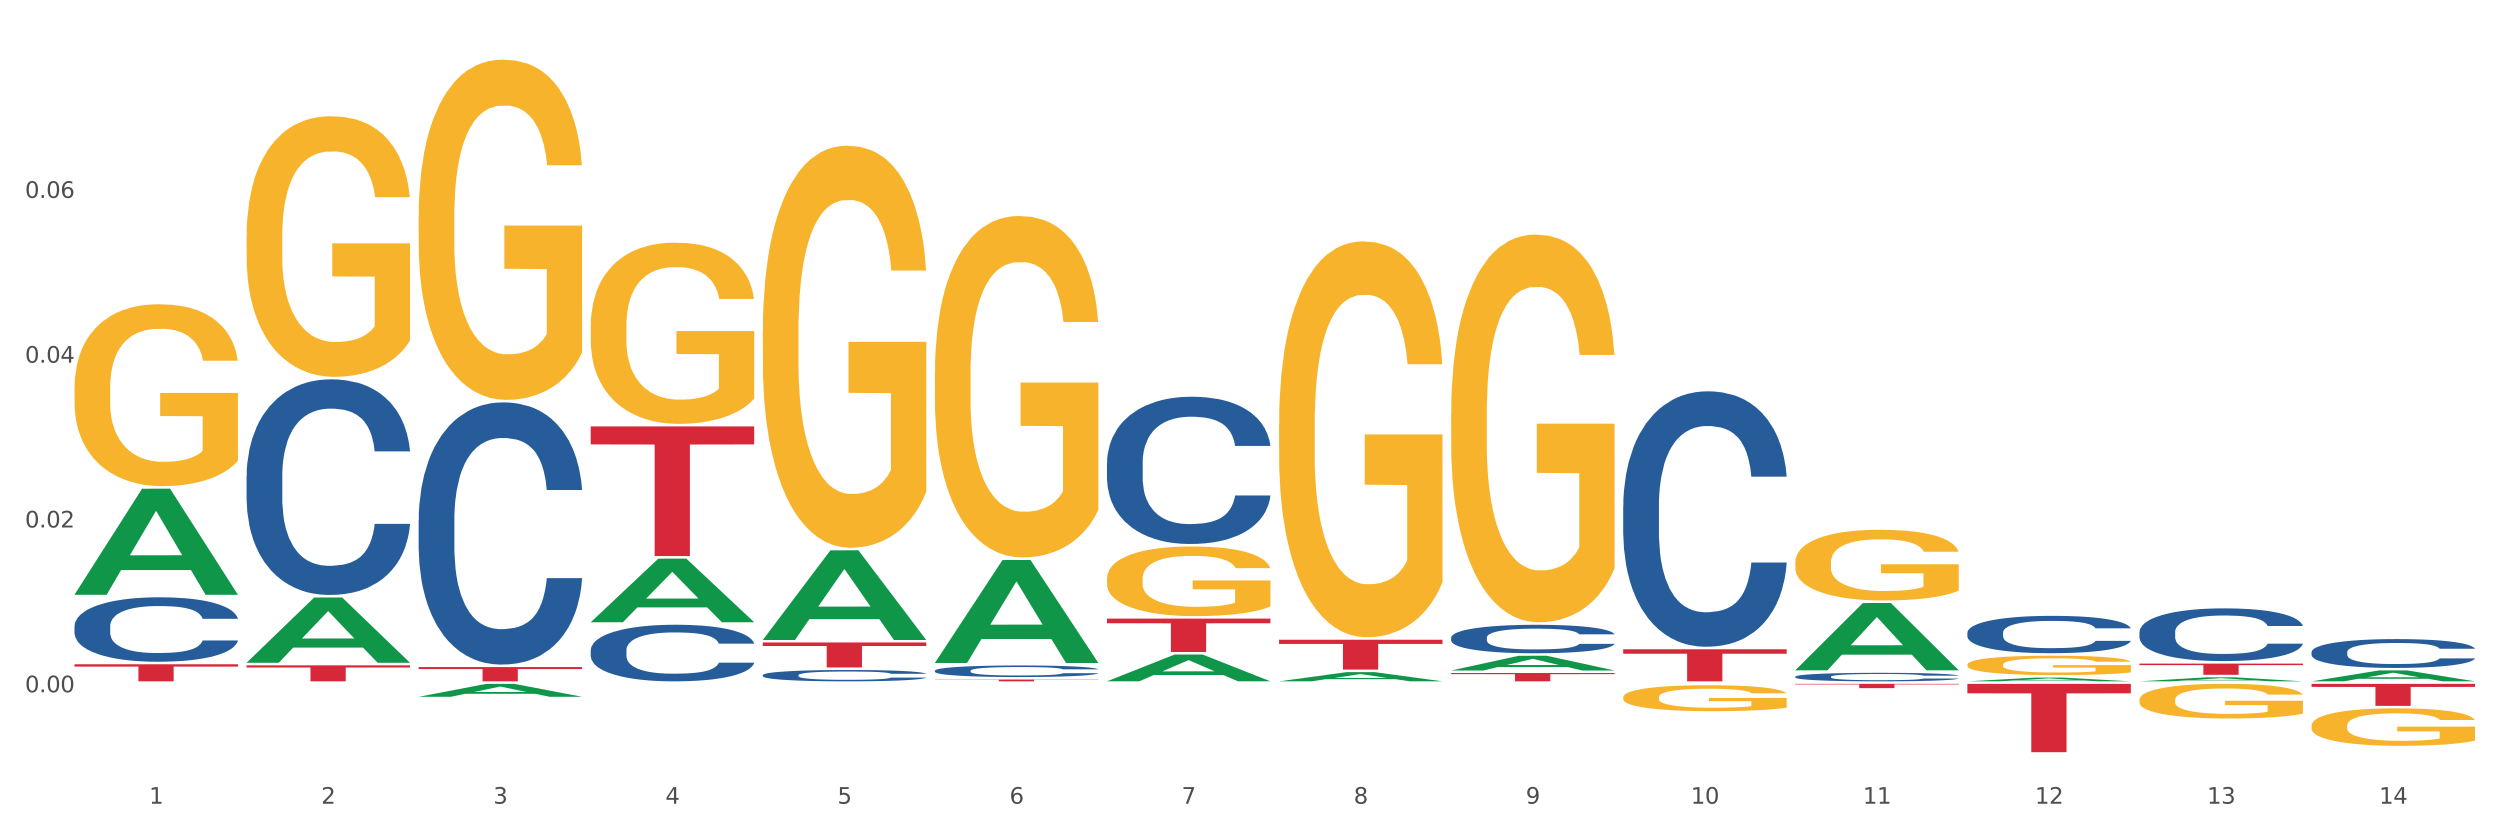 <?xml version="1.0" encoding="utf-8" standalone="no"?>
<!DOCTYPE svg PUBLIC "-//W3C//DTD SVG 1.1//EN"
  "http://www.w3.org/Graphics/SVG/1.1/DTD/svg11.dtd">
<svg xmlns:xlink="http://www.w3.org/1999/xlink" width="1080pt" height="360pt" viewBox="0 0 1080 360" xmlns="http://www.w3.org/2000/svg" version="1.1">
 <rect x="0" y="0" width="1080" height="360" fill="#333333" stroke="none"/>
 <defs>
  <style type="text/css">*{stroke-linejoin: round; stroke-linecap: butt}</style>
 </defs>
 <g id="figure_1">
  <g id="patch_1">
   <path d="M 0 360 
L 1080 360 
L 1080 0 
L 0 0 
z
" style="fill: #ffffff; stroke: #ffffff; stroke-linejoin: miter"/>
  </g>
  <g id="axes_1">
   <g id="matplotlib.axis_1">
    <g id="xtick_1">
     <g id="text_1">
      <!-- 1 -->
      <g style="fill: #4d4d4d" transform="translate(64.432 347.204) scale(0.096 -0.096)">
       <defs>
        <path id="DejaVuSans-31" d="M 794 531 
L 1825 531 
L 1825 4091 
L 703 3866 
L 703 4441 
L 1819 4666 
L 2450 4666 
L 2450 531 
L 3481 531 
L 3481 0 
L 794 0 
L 794 531 
z
" transform="scale(0.016)"/>
       </defs>
       <use xlink:href="#DejaVuSans-31"/>
      </g>
     </g>
    </g>
    <g id="xtick_2">
     <g id="text_2">
      <!-- 2 -->
      <g style="fill: #4d4d4d" transform="translate(138.771 347.204) scale(0.096 -0.096)">
       <defs>
        <path id="DejaVuSans-32" d="M 1228 531 
L 3431 531 
L 3431 0 
L 469 0 
L 469 531 
Q 828 903 1448 1529 
Q 2069 2156 2228 2338 
Q 2531 2678 2651 2914 
Q 2772 3150 2772 3378 
Q 2772 3750 2511 3984 
Q 2250 4219 1831 4219 
Q 1534 4219 1204 4116 
Q 875 4013 500 3803 
L 500 4441 
Q 881 4594 1212 4672 
Q 1544 4750 1819 4750 
Q 2544 4750 2975 4387 
Q 3406 4025 3406 3419 
Q 3406 3131 3298 2873 
Q 3191 2616 2906 2266 
Q 2828 2175 2409 1742 
Q 1991 1309 1228 531 
z
" transform="scale(0.016)"/>
       </defs>
       <use xlink:href="#DejaVuSans-32"/>
      </g>
     </g>
    </g>
    <g id="xtick_3">
     <g id="text_3">
      <!-- 3 -->
      <g style="fill: #4d4d4d" transform="translate(213.109 347.204) scale(0.096 -0.096)">
       <defs>
        <path id="DejaVuSans-33" d="M 2597 2516 
Q 3050 2419 3304 2112 
Q 3559 1806 3559 1356 
Q 3559 666 3084 287 
Q 2609 -91 1734 -91 
Q 1441 -91 1130 -33 
Q 819 25 488 141 
L 488 750 
Q 750 597 1062 519 
Q 1375 441 1716 441 
Q 2309 441 2620 675 
Q 2931 909 2931 1356 
Q 2931 1769 2642 2001 
Q 2353 2234 1838 2234 
L 1294 2234 
L 1294 2753 
L 1863 2753 
Q 2328 2753 2575 2939 
Q 2822 3125 2822 3475 
Q 2822 3834 2567 4026 
Q 2313 4219 1838 4219 
Q 1578 4219 1281 4162 
Q 984 4106 628 3988 
L 628 4550 
Q 988 4650 1302 4700 
Q 1616 4750 1894 4750 
Q 2613 4750 3031 4423 
Q 3450 4097 3450 3541 
Q 3450 3153 3228 2886 
Q 3006 2619 2597 2516 
z
" transform="scale(0.016)"/>
       </defs>
       <use xlink:href="#DejaVuSans-33"/>
      </g>
     </g>
    </g>
    <g id="xtick_4">
     <g id="text_4">
      <!-- 4 -->
      <g style="fill: #4d4d4d" transform="translate(287.448 347.204) scale(0.096 -0.096)">
       <defs>
        <path id="DejaVuSans-34" d="M 2419 4116 
L 825 1625 
L 2419 1625 
L 2419 4116 
z
M 2253 4666 
L 3047 4666 
L 3047 1625 
L 3713 1625 
L 3713 1100 
L 3047 1100 
L 3047 0 
L 2419 0 
L 2419 1100 
L 313 1100 
L 313 1709 
L 2253 4666 
z
" transform="scale(0.016)"/>
       </defs>
       <use xlink:href="#DejaVuSans-34"/>
      </g>
     </g>
    </g>
    <g id="xtick_5">
     <g id="text_5">
      <!-- 5 -->
      <g style="fill: #4d4d4d" transform="translate(361.787 347.204) scale(0.096 -0.096)">
       <defs>
        <path id="DejaVuSans-35" d="M 691 4666 
L 3169 4666 
L 3169 4134 
L 1269 4134 
L 1269 2991 
Q 1406 3038 1543 3061 
Q 1681 3084 1819 3084 
Q 2600 3084 3056 2656 
Q 3513 2228 3513 1497 
Q 3513 744 3044 326 
Q 2575 -91 1722 -91 
Q 1428 -91 1123 -41 
Q 819 9 494 109 
L 494 744 
Q 775 591 1075 516 
Q 1375 441 1709 441 
Q 2250 441 2565 725 
Q 2881 1009 2881 1497 
Q 2881 1984 2565 2268 
Q 2250 2553 1709 2553 
Q 1456 2553 1204 2497 
Q 953 2441 691 2322 
L 691 4666 
z
" transform="scale(0.016)"/>
       </defs>
       <use xlink:href="#DejaVuSans-35"/>
      </g>
     </g>
    </g>
    <g id="xtick_6">
     <g id="text_6">
      <!-- 6 -->
      <g style="fill: #4d4d4d" transform="translate(436.125 347.204) scale(0.096 -0.096)">
       <defs>
        <path id="DejaVuSans-36" d="M 2113 2584 
Q 1688 2584 1439 2293 
Q 1191 2003 1191 1497 
Q 1191 994 1439 701 
Q 1688 409 2113 409 
Q 2538 409 2786 701 
Q 3034 994 3034 1497 
Q 3034 2003 2786 2293 
Q 2538 2584 2113 2584 
z
M 3366 4563 
L 3366 3988 
Q 3128 4100 2886 4159 
Q 2644 4219 2406 4219 
Q 1781 4219 1451 3797 
Q 1122 3375 1075 2522 
Q 1259 2794 1537 2939 
Q 1816 3084 2150 3084 
Q 2853 3084 3261 2657 
Q 3669 2231 3669 1497 
Q 3669 778 3244 343 
Q 2819 -91 2113 -91 
Q 1303 -91 875 529 
Q 447 1150 447 2328 
Q 447 3434 972 4092 
Q 1497 4750 2381 4750 
Q 2619 4750 2861 4703 
Q 3103 4656 3366 4563 
z
" transform="scale(0.016)"/>
       </defs>
       <use xlink:href="#DejaVuSans-36"/>
      </g>
     </g>
    </g>
    <g id="xtick_7">
     <g id="text_7">
      <!-- 7 -->
      <g style="fill: #4d4d4d" transform="translate(510.464 347.204) scale(0.096 -0.096)">
       <defs>
        <path id="DejaVuSans-37" d="M 525 4666 
L 3525 4666 
L 3525 4397 
L 1831 0 
L 1172 0 
L 2766 4134 
L 525 4134 
L 525 4666 
z
" transform="scale(0.016)"/>
       </defs>
       <use xlink:href="#DejaVuSans-37"/>
      </g>
     </g>
    </g>
    <g id="xtick_8">
     <g id="text_8">
      <!-- 8 -->
      <g style="fill: #4d4d4d" transform="translate(584.803 347.204) scale(0.096 -0.096)">
       <defs>
        <path id="DejaVuSans-38" d="M 2034 2216 
Q 1584 2216 1326 1975 
Q 1069 1734 1069 1313 
Q 1069 891 1326 650 
Q 1584 409 2034 409 
Q 2484 409 2743 651 
Q 3003 894 3003 1313 
Q 3003 1734 2745 1975 
Q 2488 2216 2034 2216 
z
M 1403 2484 
Q 997 2584 770 2862 
Q 544 3141 544 3541 
Q 544 4100 942 4425 
Q 1341 4750 2034 4750 
Q 2731 4750 3128 4425 
Q 3525 4100 3525 3541 
Q 3525 3141 3298 2862 
Q 3072 2584 2669 2484 
Q 3125 2378 3379 2068 
Q 3634 1759 3634 1313 
Q 3634 634 3220 271 
Q 2806 -91 2034 -91 
Q 1263 -91 848 271 
Q 434 634 434 1313 
Q 434 1759 690 2068 
Q 947 2378 1403 2484 
z
M 1172 3481 
Q 1172 3119 1398 2916 
Q 1625 2713 2034 2713 
Q 2441 2713 2670 2916 
Q 2900 3119 2900 3481 
Q 2900 3844 2670 4047 
Q 2441 4250 2034 4250 
Q 1625 4250 1398 4047 
Q 1172 3844 1172 3481 
z
" transform="scale(0.016)"/>
       </defs>
       <use xlink:href="#DejaVuSans-38"/>
      </g>
     </g>
    </g>
    <g id="xtick_9">
     <g id="text_9">
      <!-- 9 -->
      <g style="fill: #4d4d4d" transform="translate(659.142 347.204) scale(0.096 -0.096)">
       <defs>
        <path id="DejaVuSans-39" d="M 703 97 
L 703 672 
Q 941 559 1184 500 
Q 1428 441 1663 441 
Q 2288 441 2617 861 
Q 2947 1281 2994 2138 
Q 2813 1869 2534 1725 
Q 2256 1581 1919 1581 
Q 1219 1581 811 2004 
Q 403 2428 403 3163 
Q 403 3881 828 4315 
Q 1253 4750 1959 4750 
Q 2769 4750 3195 4129 
Q 3622 3509 3622 2328 
Q 3622 1225 3098 567 
Q 2575 -91 1691 -91 
Q 1453 -91 1209 -44 
Q 966 3 703 97 
z
M 1959 2075 
Q 2384 2075 2632 2365 
Q 2881 2656 2881 3163 
Q 2881 3666 2632 3958 
Q 2384 4250 1959 4250 
Q 1534 4250 1286 3958 
Q 1038 3666 1038 3163 
Q 1038 2656 1286 2365 
Q 1534 2075 1959 2075 
z
" transform="scale(0.016)"/>
       </defs>
       <use xlink:href="#DejaVuSans-39"/>
      </g>
     </g>
    </g>
    <g id="xtick_10">
     <g id="text_10">
      <!-- 10 -->
      <g style="fill: #4d4d4d" transform="translate(730.426 347.204) scale(0.096 -0.096)">
       <defs>
        <path id="DejaVuSans-30" d="M 2034 4250 
Q 1547 4250 1301 3770 
Q 1056 3291 1056 2328 
Q 1056 1369 1301 889 
Q 1547 409 2034 409 
Q 2525 409 2770 889 
Q 3016 1369 3016 2328 
Q 3016 3291 2770 3770 
Q 2525 4250 2034 4250 
z
M 2034 4750 
Q 2819 4750 3233 4129 
Q 3647 3509 3647 2328 
Q 3647 1150 3233 529 
Q 2819 -91 2034 -91 
Q 1250 -91 836 529 
Q 422 1150 422 2328 
Q 422 3509 836 4129 
Q 1250 4750 2034 4750 
z
" transform="scale(0.016)"/>
       </defs>
       <use xlink:href="#DejaVuSans-31"/>
       <use xlink:href="#DejaVuSans-30" transform="translate(63.623 0)"/>
      </g>
     </g>
    </g>
    <g id="xtick_11">
     <g id="text_11">
      <!-- 11 -->
      <g style="fill: #4d4d4d" transform="translate(804.765 347.204) scale(0.096 -0.096)">
       <use xlink:href="#DejaVuSans-31"/>
       <use xlink:href="#DejaVuSans-31" transform="translate(63.623 0)"/>
      </g>
     </g>
    </g>
    <g id="xtick_12">
     <g id="text_12">
      <!-- 12 -->
      <g style="fill: #4d4d4d" transform="translate(879.104 347.204) scale(0.096 -0.096)">
       <use xlink:href="#DejaVuSans-31"/>
       <use xlink:href="#DejaVuSans-32" transform="translate(63.623 0)"/>
      </g>
     </g>
    </g>
    <g id="xtick_13">
     <g id="text_13">
      <!-- 13 -->
      <g style="fill: #4d4d4d" transform="translate(953.442 347.204) scale(0.096 -0.096)">
       <use xlink:href="#DejaVuSans-31"/>
       <use xlink:href="#DejaVuSans-33" transform="translate(63.623 0)"/>
      </g>
     </g>
    </g>
    <g id="xtick_14">
     <g id="text_14">
      <!-- 14 -->
      <g style="fill: #4d4d4d" transform="translate(1027.781 347.204) scale(0.096 -0.096)">
       <use xlink:href="#DejaVuSans-31"/>
       <use xlink:href="#DejaVuSans-34" transform="translate(63.623 0)"/>
      </g>
     </g>
    </g>
    <g id="xtick_15"/>
    <g id="xtick_16"/>
    <g id="xtick_17"/>
    <g id="xtick_18"/>
    <g id="xtick_19"/>
    <g id="xtick_20"/>
    <g id="xtick_21"/>
    <g id="xtick_22"/>
    <g id="xtick_23"/>
    <g id="xtick_24"/>
    <g id="xtick_25"/>
    <g id="xtick_26"/>
    <g id="xtick_27"/>
   </g>
   <g id="matplotlib.axis_2">
    <g id="ytick_1">
     <g id="text_15">
      <!-- 0.00 -->
      <g style="fill: #4d4d4d" transform="translate(10.8 299.067) scale(0.096 -0.096)">
       <defs>
        <path id="DejaVuSans-2e" d="M 684 794 
L 1344 794 
L 1344 0 
L 684 0 
L 684 794 
z
" transform="scale(0.016)"/>
       </defs>
       <use xlink:href="#DejaVuSans-30"/>
       <use xlink:href="#DejaVuSans-2e" transform="translate(63.623 0)"/>
       <use xlink:href="#DejaVuSans-30" transform="translate(95.41 0)"/>
       <use xlink:href="#DejaVuSans-30" transform="translate(159.033 0)"/>
      </g>
     </g>
    </g>
    <g id="ytick_2">
     <g id="text_16">
      <!-- 0.02 -->
      <g style="fill: #4d4d4d" transform="translate(10.8 227.875) scale(0.096 -0.096)">
       <use xlink:href="#DejaVuSans-30"/>
       <use xlink:href="#DejaVuSans-2e" transform="translate(63.623 0)"/>
       <use xlink:href="#DejaVuSans-30" transform="translate(95.41 0)"/>
       <use xlink:href="#DejaVuSans-32" transform="translate(159.033 0)"/>
      </g>
     </g>
    </g>
    <g id="ytick_3">
     <g id="text_17">
      <!-- 0.04 -->
      <g style="fill: #4d4d4d" transform="translate(10.8 156.682) scale(0.096 -0.096)">
       <use xlink:href="#DejaVuSans-30"/>
       <use xlink:href="#DejaVuSans-2e" transform="translate(63.623 0)"/>
       <use xlink:href="#DejaVuSans-30" transform="translate(95.41 0)"/>
       <use xlink:href="#DejaVuSans-34" transform="translate(159.033 0)"/>
      </g>
     </g>
    </g>
    <g id="ytick_4">
     <g id="text_18">
      <!-- 0.06 -->
      <g style="fill: #4d4d4d" transform="translate(10.8 85.49) scale(0.096 -0.096)">
       <use xlink:href="#DejaVuSans-30"/>
       <use xlink:href="#DejaVuSans-2e" transform="translate(63.623 0)"/>
       <use xlink:href="#DejaVuSans-30" transform="translate(95.41 0)"/>
       <use xlink:href="#DejaVuSans-36" transform="translate(159.033 0)"/>
      </g>
     </g>
    </g>
    <g id="ytick_5"/>
    <g id="ytick_6"/>
    <g id="ytick_7"/>
    <g id="ytick_8"/>
    <g id="ytick_9"/>
   </g>
   <g id="PolyCollection_1">
    <path d="M 32.175 256.862 
L 32.248 256.819 
L 61.37 211.131 
L 73.456 211.088 
L 102.797 256.949 
L 88.818 256.949 
L 82.484 246.269 
L 52.415 246.269 
L 52.197 246.442 
L 46.081 256.949 
L 32.175 256.949 
L 32.175 256.862 
L 56.201 239.896 
L 78.698 239.853 
L 67.559 220.863 
L 67.413 220.777 
L 67.267 220.906 
L 56.128 239.853 
L 56.201 239.896 
L 32.175 256.862 
z
" clip-path="url(#p91a278aa1d)" style="fill: #109648"/>
    <path d="M 478.207 267.249 
L 548.829 267.249 
L 548.829 269.253 
L 521.049 269.267 
L 521.049 281.672 
L 505.82 281.672 
L 505.82 269.267 
L 478.207 269.253 
L 478.207 267.262 
L 478.207 267.249 
z
" clip-path="url(#p91a278aa1d)" style="fill: #d62839"/>
    <path d="M 552.546 276.375 
L 623.168 276.375 
L 623.168 278.168 
L 595.388 278.18 
L 595.388 289.278 
L 580.159 289.278 
L 580.159 278.18 
L 552.546 278.168 
L 552.546 276.387 
L 552.546 276.375 
z
" clip-path="url(#p91a278aa1d)" style="fill: #d62839"/>
    <path d="M 626.885 290.737 
L 697.506 290.737 
L 697.506 291.238 
L 669.726 291.242 
L 669.726 294.341 
L 654.497 294.341 
L 654.497 291.242 
L 626.885 291.238 
L 626.885 290.741 
L 626.885 290.737 
z
" clip-path="url(#p91a278aa1d)" style="fill: #d62839"/>
    <path d="M 701.223 280.481 
L 771.845 280.481 
L 771.845 282.407 
L 744.065 282.42 
L 744.065 294.341 
L 728.836 294.341 
L 728.836 282.42 
L 701.223 282.407 
L 701.223 280.494 
L 701.223 280.481 
z
" clip-path="url(#p91a278aa1d)" style="fill: #d62839"/>
    <path d="M 775.562 295.42 
L 846.184 295.42 
L 846.184 295.678 
L 818.404 295.679 
L 818.404 297.275 
L 803.175 297.275 
L 803.175 295.679 
L 775.562 295.678 
L 775.562 295.422 
L 775.562 295.42 
z
" clip-path="url(#p91a278aa1d)" style="fill: #d62839"/>
    <path d="M 849.901 295.42 
L 920.523 295.42 
L 920.523 299.523 
L 892.742 299.551 
L 892.742 324.95 
L 877.514 324.95 
L 877.514 299.551 
L 849.901 299.523 
L 849.901 295.448 
L 849.901 295.42 
z
" clip-path="url(#p91a278aa1d)" style="fill: #d62839"/>
    <path d="M 998.578 295.42 
L 1069.2 295.42 
L 1069.2 296.74 
L 1041.42 296.749 
L 1041.42 304.922 
L 1026.191 304.922 
L 1026.191 296.749 
L 998.578 296.74 
L 998.578 295.429 
L 998.578 295.42 
z
" clip-path="url(#p91a278aa1d)" style="fill: #d62839"/>
    <path d="M 924.24 302.336 
L 924.323 302.322 
L 924.323 301.83 
L 924.49 301.407 
L 925.323 300.381 
L 926.574 299.534 
L 927.491 299.083 
L 928.408 298.714 
L 929.492 298.345 
L 930.826 297.962 
L 933.244 297.402 
L 934.745 297.115 
L 936.58 296.814 
L 939.915 296.377 
L 942.333 296.131 
L 944.834 295.926 
L 948.92 295.679 
L 951.588 295.57 
L 954.423 295.488 
L 957.841 295.433 
L 960.426 295.42 
L 966.096 295.461 
L 970.932 295.584 
L 973.266 295.679 
L 976.268 295.843 
L 977.852 295.953 
L 980.437 296.172 
L 983.105 296.459 
L 984.939 296.705 
L 987.691 297.169 
L 989.775 297.634 
L 991.693 298.208 
L 992.693 298.605 
L 993.444 298.974 
L 994.111 299.397 
L 994.778 300.067 
L 979.77 300.067 
L 979.186 299.589 
L 978.269 299.138 
L 976.935 298.7 
L 975.768 298.427 
L 973.766 298.085 
L 971.932 297.866 
L 970.014 297.702 
L 967.68 297.566 
L 965.845 297.497 
L 963.261 297.443 
L 958.175 297.456 
L 954.756 297.566 
L 952.422 297.702 
L 950.921 297.825 
L 949.587 297.962 
L 948.086 298.153 
L 946.335 298.44 
L 945.084 298.7 
L 943.834 299.028 
L 942.833 299.356 
L 941.916 299.739 
L 941.165 300.149 
L 940.582 300.573 
L 940.081 301.092 
L 939.665 301.953 
L 939.665 303.826 
L 939.831 304.25 
L 940.248 304.81 
L 940.749 305.234 
L 941.582 305.739 
L 942.333 306.081 
L 943.75 306.573 
L 945.334 306.983 
L 946.585 307.243 
L 947.836 307.462 
L 950.004 307.762 
L 952.422 308.008 
L 954.506 308.159 
L 957.341 308.295 
L 959.259 308.35 
L 960.926 308.377 
L 965.012 308.377 
L 967.93 308.336 
L 971.182 308.241 
L 973.683 308.118 
L 975.768 307.967 
L 978.102 307.721 
L 979.603 307.489 
L 979.603 304.632 
L 961.26 304.619 
L 961.26 302.719 
L 994.861 302.719 
L 994.861 308.295 
L 993.444 308.582 
L 991.86 308.842 
L 990.192 309.074 
L 987.691 309.361 
L 984.689 309.635 
L 982.021 309.826 
L 979.186 309.99 
L 975.851 310.141 
L 971.515 310.277 
L 968.847 310.332 
L 965.512 310.373 
L 961.593 310.387 
L 958.175 310.359 
L 954.84 310.291 
L 951.338 310.168 
L 947.919 309.99 
L 945.334 309.813 
L 942.75 309.594 
L 939.998 309.307 
L 937.83 309.033 
L 936.163 308.787 
L 934.328 308.473 
L 932.327 308.063 
L 930.826 307.694 
L 929.492 307.311 
L 928.075 306.819 
L 927.074 306.395 
L 926.074 305.862 
L 925.49 305.466 
L 924.823 304.851 
L 924.323 303.99 
L 924.24 302.336 
z
" clip-path="url(#p91a278aa1d)" style="fill: #f7b32b"/>
    <path d="M 849.901 287.133 
L 849.984 287.125 
L 849.984 286.849 
L 850.151 286.612 
L 850.985 286.038 
L 852.235 285.563 
L 853.153 285.311 
L 854.07 285.104 
L 855.154 284.897 
L 856.488 284.683 
L 858.906 284.369 
L 860.407 284.208 
L 862.241 284.04 
L 865.576 283.795 
L 867.994 283.657 
L 870.495 283.542 
L 874.581 283.404 
L 877.249 283.343 
L 880.084 283.297 
L 883.502 283.266 
L 886.087 283.259 
L 891.757 283.282 
L 896.593 283.351 
L 898.927 283.404 
L 901.929 283.496 
L 903.513 283.557 
L 906.098 283.68 
L 908.766 283.841 
L 910.601 283.978 
L 913.352 284.239 
L 915.436 284.499 
L 917.354 284.821 
L 918.355 285.043 
L 919.105 285.249 
L 919.772 285.487 
L 920.439 285.862 
L 905.431 285.862 
L 904.847 285.594 
L 903.93 285.341 
L 902.596 285.096 
L 901.429 284.943 
L 899.428 284.752 
L 897.593 284.629 
L 895.676 284.537 
L 893.341 284.461 
L 891.507 284.422 
L 888.922 284.392 
L 883.836 284.399 
L 880.417 284.461 
L 878.083 284.537 
L 876.582 284.606 
L 875.248 284.683 
L 873.747 284.79 
L 871.996 284.951 
L 870.745 285.096 
L 869.495 285.28 
L 868.494 285.464 
L 867.577 285.678 
L 866.827 285.908 
L 866.243 286.145 
L 865.743 286.436 
L 865.326 286.918 
L 865.326 287.967 
L 865.493 288.204 
L 865.91 288.518 
L 866.41 288.756 
L 867.244 289.039 
L 867.994 289.23 
L 869.411 289.506 
L 870.996 289.736 
L 872.246 289.881 
L 873.497 290.004 
L 875.665 290.172 
L 878.083 290.31 
L 880.167 290.394 
L 883.002 290.471 
L 884.92 290.501 
L 886.587 290.516 
L 890.673 290.516 
L 893.591 290.494 
L 896.843 290.44 
L 899.344 290.371 
L 901.429 290.287 
L 903.763 290.149 
L 905.264 290.019 
L 905.264 288.419 
L 886.921 288.411 
L 886.921 287.347 
L 920.523 287.347 
L 920.523 290.471 
L 919.105 290.631 
L 917.521 290.777 
L 915.853 290.907 
L 913.352 291.068 
L 910.35 291.221 
L 907.682 291.328 
L 904.847 291.42 
L 901.512 291.504 
L 897.177 291.581 
L 894.508 291.611 
L 891.173 291.634 
L 887.254 291.642 
L 883.836 291.627 
L 880.501 291.588 
L 876.999 291.519 
L 873.58 291.42 
L 870.996 291.32 
L 868.411 291.198 
L 865.659 291.037 
L 863.492 290.884 
L 861.824 290.746 
L 859.99 290.57 
L 857.989 290.34 
L 856.488 290.134 
L 855.154 289.919 
L 853.736 289.644 
L 852.736 289.406 
L 851.735 289.108 
L 851.151 288.886 
L 850.484 288.541 
L 849.984 288.059 
L 849.901 287.133 
z
" clip-path="url(#p91a278aa1d)" style="fill: #f7b32b"/>
    <path d="M 775.562 242.981 
L 775.645 242.953 
L 775.645 241.949 
L 775.812 241.085 
L 776.646 238.993 
L 777.897 237.264 
L 778.814 236.343 
L 779.731 235.59 
L 780.815 234.837 
L 782.149 234.056 
L 784.567 232.913 
L 786.068 232.327 
L 787.902 231.713 
L 791.237 230.821 
L 793.655 230.319 
L 796.157 229.9 
L 800.242 229.398 
L 802.91 229.175 
L 805.745 229.008 
L 809.164 228.896 
L 811.748 228.868 
L 817.418 228.952 
L 822.254 229.203 
L 824.589 229.398 
L 827.59 229.733 
L 829.175 229.956 
L 831.759 230.402 
L 834.427 230.988 
L 836.262 231.49 
L 839.013 232.438 
L 841.098 233.387 
L 843.015 234.558 
L 844.016 235.367 
L 844.766 236.12 
L 845.433 236.985 
L 846.1 238.351 
L 831.092 238.351 
L 830.509 237.375 
L 829.592 236.455 
L 828.257 235.562 
L 827.09 235.004 
L 825.089 234.307 
L 823.255 233.861 
L 821.337 233.526 
L 819.002 233.247 
L 817.168 233.108 
L 814.583 232.996 
L 809.497 233.024 
L 806.079 233.247 
L 803.744 233.526 
L 802.243 233.777 
L 800.909 234.056 
L 799.408 234.447 
L 797.657 235.032 
L 796.407 235.562 
L 795.156 236.232 
L 794.156 236.901 
L 793.238 237.682 
L 792.488 238.519 
L 791.904 239.383 
L 791.404 240.443 
L 790.987 242.2 
L 790.987 246.021 
L 791.154 246.886 
L 791.571 248.03 
L 792.071 248.894 
L 792.905 249.926 
L 793.655 250.623 
L 795.073 251.628 
L 796.657 252.464 
L 797.908 252.994 
L 799.158 253.441 
L 801.326 254.054 
L 803.744 254.556 
L 805.829 254.863 
L 808.663 255.142 
L 810.581 255.253 
L 812.249 255.309 
L 816.334 255.309 
L 819.253 255.226 
L 822.504 255.03 
L 825.006 254.779 
L 827.09 254.472 
L 829.425 253.97 
L 830.926 253.496 
L 830.926 247.667 
L 812.582 247.639 
L 812.582 243.762 
L 846.184 243.762 
L 846.184 255.142 
L 844.766 255.728 
L 843.182 256.258 
L 841.515 256.732 
L 839.013 257.317 
L 836.012 257.875 
L 833.344 258.266 
L 830.509 258.6 
L 827.174 258.907 
L 822.838 259.186 
L 820.17 259.298 
L 816.835 259.381 
L 812.916 259.409 
L 809.497 259.353 
L 806.162 259.214 
L 802.66 258.963 
L 799.242 258.6 
L 796.657 258.238 
L 794.072 257.792 
L 791.321 257.206 
L 789.153 256.648 
L 787.485 256.146 
L 785.651 255.504 
L 783.65 254.668 
L 782.149 253.915 
L 780.815 253.134 
L 779.398 252.13 
L 778.397 251.265 
L 777.396 250.177 
L 776.813 249.368 
L 776.146 248.113 
L 775.645 246.356 
L 775.562 242.981 
z
" clip-path="url(#p91a278aa1d)" style="fill: #f7b32b"/>
    <path d="M 701.223 301.21 
L 701.307 301.2 
L 701.307 300.831 
L 701.474 300.514 
L 702.307 299.746 
L 703.558 299.112 
L 704.475 298.774 
L 705.392 298.498 
L 706.476 298.221 
L 707.81 297.935 
L 710.228 297.515 
L 711.729 297.3 
L 713.563 297.075 
L 716.899 296.747 
L 719.317 296.563 
L 721.818 296.41 
L 725.903 296.225 
L 728.572 296.143 
L 731.406 296.082 
L 734.825 296.041 
L 737.41 296.031 
L 743.08 296.062 
L 747.915 296.154 
L 750.25 296.225 
L 753.252 296.348 
L 754.836 296.43 
L 757.421 296.594 
L 760.089 296.809 
L 761.923 296.993 
L 764.675 297.341 
L 766.759 297.689 
L 768.677 298.119 
L 769.677 298.416 
L 770.428 298.692 
L 771.095 299.009 
L 771.762 299.511 
L 756.754 299.511 
L 756.17 299.153 
L 755.253 298.815 
L 753.919 298.487 
L 752.751 298.283 
L 750.75 298.027 
L 748.916 297.863 
L 746.998 297.74 
L 744.664 297.638 
L 742.829 297.587 
L 740.245 297.546 
L 735.159 297.556 
L 731.74 297.638 
L 729.405 297.74 
L 727.905 297.832 
L 726.571 297.935 
L 725.07 298.078 
L 723.319 298.293 
L 722.068 298.487 
L 720.817 298.733 
L 719.817 298.979 
L 718.9 299.265 
L 718.149 299.572 
L 717.566 299.89 
L 717.065 300.279 
L 716.648 300.923 
L 716.648 302.326 
L 716.815 302.643 
L 717.232 303.063 
L 717.732 303.38 
L 718.566 303.759 
L 719.317 304.014 
L 720.734 304.383 
L 722.318 304.69 
L 723.569 304.884 
L 724.82 305.048 
L 726.987 305.273 
L 729.405 305.458 
L 731.49 305.57 
L 734.325 305.673 
L 736.242 305.713 
L 737.91 305.734 
L 741.996 305.734 
L 744.914 305.703 
L 748.166 305.632 
L 750.667 305.539 
L 752.751 305.427 
L 755.086 305.243 
L 756.587 305.069 
L 756.587 302.929 
L 738.244 302.919 
L 738.244 301.497 
L 771.845 301.497 
L 771.845 305.673 
L 770.428 305.887 
L 768.844 306.082 
L 767.176 306.256 
L 764.675 306.471 
L 761.673 306.676 
L 759.005 306.819 
L 756.17 306.942 
L 752.835 307.054 
L 748.499 307.157 
L 745.831 307.198 
L 742.496 307.228 
L 738.577 307.239 
L 735.159 307.218 
L 731.823 307.167 
L 728.321 307.075 
L 724.903 306.942 
L 722.318 306.809 
L 719.733 306.645 
L 716.982 306.43 
L 714.814 306.225 
L 713.147 306.041 
L 711.312 305.806 
L 709.311 305.499 
L 707.81 305.222 
L 706.476 304.936 
L 705.059 304.567 
L 704.058 304.25 
L 703.058 303.851 
L 702.474 303.554 
L 701.807 303.093 
L 701.307 302.448 
L 701.223 301.21 
z
" clip-path="url(#p91a278aa1d)" style="fill: #f7b32b"/>
    <path d="M 626.885 178.736 
L 626.968 178.583 
L 626.968 173.076 
L 627.135 168.333 
L 627.969 156.861 
L 629.219 147.376 
L 630.136 142.328 
L 631.054 138.198 
L 632.138 134.068 
L 633.472 129.785 
L 635.89 123.513 
L 637.39 120.3 
L 639.225 116.935 
L 642.56 112.04 
L 644.978 109.286 
L 647.479 106.992 
L 651.565 104.238 
L 654.233 103.015 
L 657.068 102.097 
L 660.486 101.485 
L 663.071 101.332 
L 668.741 101.791 
L 673.577 103.168 
L 675.911 104.238 
L 678.913 106.074 
L 680.497 107.298 
L 683.082 109.745 
L 685.75 112.958 
L 687.584 115.711 
L 690.336 120.912 
L 692.42 126.113 
L 694.338 132.538 
L 695.339 136.974 
L 696.089 141.105 
L 696.756 145.847 
L 697.423 153.342 
L 682.415 153.342 
L 681.831 147.988 
L 680.914 142.94 
L 679.58 138.045 
L 678.413 134.986 
L 676.412 131.161 
L 674.577 128.714 
L 672.66 126.878 
L 670.325 125.348 
L 668.491 124.584 
L 665.906 123.972 
L 660.82 124.125 
L 657.401 125.348 
L 655.067 126.878 
L 653.566 128.255 
L 652.232 129.785 
L 650.731 131.926 
L 648.98 135.139 
L 647.729 138.045 
L 646.479 141.716 
L 645.478 145.388 
L 644.561 149.671 
L 643.811 154.26 
L 643.227 159.002 
L 642.727 164.815 
L 642.31 174.452 
L 642.31 195.409 
L 642.476 200.152 
L 642.893 206.423 
L 643.394 211.166 
L 644.227 216.826 
L 644.978 220.65 
L 646.395 226.157 
L 647.979 230.746 
L 649.23 233.652 
L 650.481 236.1 
L 652.649 239.465 
L 655.067 242.219 
L 657.151 243.902 
L 659.986 245.431 
L 661.904 246.043 
L 663.571 246.349 
L 667.657 246.349 
L 670.575 245.89 
L 673.827 244.819 
L 676.328 243.443 
L 678.413 241.76 
L 680.747 239.006 
L 682.248 236.406 
L 682.248 204.435 
L 663.905 204.282 
L 663.905 183.019 
L 697.506 183.019 
L 697.506 245.431 
L 696.089 248.644 
L 694.505 251.55 
L 692.837 254.151 
L 690.336 257.363 
L 687.334 260.422 
L 684.666 262.564 
L 681.831 264.4 
L 678.496 266.082 
L 674.16 267.612 
L 671.492 268.224 
L 668.157 268.683 
L 664.238 268.836 
L 660.82 268.53 
L 657.485 267.765 
L 653.983 266.388 
L 650.564 264.4 
L 647.979 262.411 
L 645.395 259.964 
L 642.643 256.751 
L 640.475 253.692 
L 638.808 250.938 
L 636.974 247.42 
L 634.972 242.831 
L 633.472 238.7 
L 632.138 234.417 
L 630.72 228.91 
L 629.72 224.168 
L 628.719 218.202 
L 628.135 213.766 
L 627.468 206.882 
L 626.968 197.245 
L 626.885 178.736 
z
" clip-path="url(#p91a278aa1d)" style="fill: #f7b32b"/>
    <path d="M 552.546 183.299 
L 552.629 183.143 
L 552.629 177.52 
L 552.796 172.678 
L 553.63 160.964 
L 554.881 151.28 
L 555.798 146.125 
L 556.715 141.908 
L 557.799 137.691 
L 559.133 133.318 
L 561.551 126.914 
L 563.052 123.634 
L 564.886 120.197 
L 568.221 115.199 
L 570.639 112.388 
L 573.141 110.045 
L 577.226 107.233 
L 579.894 105.984 
L 582.729 105.047 
L 586.148 104.422 
L 588.732 104.266 
L 594.402 104.734 
L 599.238 106.14 
L 601.573 107.233 
L 604.574 109.108 
L 606.158 110.357 
L 608.743 112.856 
L 611.411 116.136 
L 613.246 118.948 
L 615.997 124.258 
L 618.082 129.569 
L 619.999 136.129 
L 621 140.659 
L 621.75 144.876 
L 622.417 149.718 
L 623.084 157.371 
L 608.076 157.371 
L 607.493 151.904 
L 606.575 146.75 
L 605.241 141.752 
L 604.074 138.628 
L 602.073 134.723 
L 600.239 132.224 
L 598.321 130.35 
L 595.986 128.788 
L 594.152 128.007 
L 591.567 127.382 
L 586.481 127.538 
L 583.063 128.788 
L 580.728 130.35 
L 579.227 131.756 
L 577.893 133.318 
L 576.392 135.504 
L 574.641 138.784 
L 573.391 141.752 
L 572.14 145.501 
L 571.139 149.249 
L 570.222 153.623 
L 569.472 158.308 
L 568.888 163.15 
L 568.388 169.086 
L 567.971 178.926 
L 567.971 200.324 
L 568.138 205.166 
L 568.555 211.57 
L 569.055 216.412 
L 569.889 222.191 
L 570.639 226.096 
L 572.057 231.719 
L 573.641 236.404 
L 574.891 239.372 
L 576.142 241.871 
L 578.31 245.307 
L 580.728 248.119 
L 582.812 249.837 
L 585.647 251.399 
L 587.565 252.024 
L 589.233 252.336 
L 593.318 252.336 
L 596.236 251.867 
L 599.488 250.774 
L 601.99 249.368 
L 604.074 247.65 
L 606.409 244.839 
L 607.909 242.183 
L 607.909 209.539 
L 589.566 209.383 
L 589.566 187.672 
L 623.168 187.672 
L 623.168 251.399 
L 621.75 254.679 
L 620.166 257.646 
L 618.499 260.302 
L 615.997 263.582 
L 612.996 266.706 
L 610.327 268.892 
L 607.493 270.767 
L 604.157 272.485 
L 599.822 274.047 
L 597.154 274.671 
L 593.818 275.14 
L 589.9 275.296 
L 586.481 274.984 
L 583.146 274.203 
L 579.644 272.797 
L 576.226 270.767 
L 573.641 268.736 
L 571.056 266.237 
L 568.305 262.957 
L 566.137 259.833 
L 564.469 257.022 
L 562.635 253.429 
L 560.634 248.744 
L 559.133 244.526 
L 557.799 240.153 
L 556.381 234.53 
L 555.381 229.688 
L 554.38 223.597 
L 553.797 219.067 
L 553.13 212.038 
L 552.629 202.198 
L 552.546 183.299 
z
" clip-path="url(#p91a278aa1d)" style="fill: #f7b32b"/>
    <path d="M 478.207 249.985 
L 478.291 249.958 
L 478.291 248.968 
L 478.457 248.116 
L 479.291 246.056 
L 480.542 244.352 
L 481.459 243.445 
L 482.376 242.703 
L 483.46 241.961 
L 484.794 241.192 
L 487.212 240.065 
L 488.713 239.488 
L 490.547 238.884 
L 493.882 238.004 
L 496.3 237.51 
L 498.802 237.097 
L 502.887 236.603 
L 505.555 236.383 
L 508.39 236.218 
L 511.809 236.108 
L 514.394 236.081 
L 520.063 236.163 
L 524.899 236.41 
L 527.234 236.603 
L 530.236 236.933 
L 531.82 237.152 
L 534.405 237.592 
L 537.073 238.169 
L 538.907 238.664 
L 541.658 239.598 
L 543.743 240.532 
L 545.661 241.686 
L 546.661 242.483 
L 547.412 243.225 
L 548.079 244.077 
L 548.746 245.424 
L 533.737 245.424 
L 533.154 244.462 
L 532.237 243.555 
L 530.903 242.676 
L 529.735 242.126 
L 527.734 241.439 
L 525.9 240.999 
L 523.982 240.67 
L 521.648 240.395 
L 519.813 240.258 
L 517.228 240.148 
L 512.142 240.175 
L 508.724 240.395 
L 506.389 240.67 
L 504.888 240.917 
L 503.554 241.192 
L 502.054 241.577 
L 500.303 242.154 
L 499.052 242.676 
L 497.801 243.335 
L 496.801 243.995 
L 495.884 244.764 
L 495.133 245.588 
L 494.549 246.44 
L 494.049 247.484 
L 493.632 249.216 
L 493.632 252.98 
L 493.799 253.832 
L 494.216 254.959 
L 494.716 255.811 
L 495.55 256.827 
L 496.3 257.514 
L 497.718 258.503 
L 499.302 259.328 
L 500.553 259.85 
L 501.803 260.29 
L 503.971 260.894 
L 506.389 261.389 
L 508.474 261.691 
L 511.309 261.966 
L 513.226 262.076 
L 514.894 262.131 
L 518.979 262.131 
L 521.898 262.048 
L 525.149 261.856 
L 527.651 261.609 
L 529.735 261.306 
L 532.07 260.812 
L 533.571 260.345 
L 533.571 254.601 
L 515.227 254.574 
L 515.227 250.754 
L 548.829 250.754 
L 548.829 261.966 
L 547.412 262.543 
L 545.827 263.065 
L 544.16 263.532 
L 541.658 264.109 
L 538.657 264.659 
L 535.989 265.043 
L 533.154 265.373 
L 529.819 265.675 
L 525.483 265.95 
L 522.815 266.06 
L 519.48 266.143 
L 515.561 266.17 
L 512.142 266.115 
L 508.807 265.978 
L 505.305 265.73 
L 501.887 265.373 
L 499.302 265.016 
L 496.717 264.576 
L 493.966 263.999 
L 491.798 263.45 
L 490.13 262.955 
L 488.296 262.323 
L 486.295 261.499 
L 484.794 260.757 
L 483.46 259.987 
L 482.043 258.998 
L 481.042 258.146 
L 480.042 257.075 
L 479.458 256.278 
L 478.791 255.041 
L 478.291 253.31 
L 478.207 249.985 
z
" clip-path="url(#p91a278aa1d)" style="fill: #f7b32b"/>
    <path d="M 403.869 161.472 
L 403.952 161.337 
L 403.952 156.487 
L 404.119 152.311 
L 404.952 142.208 
L 406.203 133.855 
L 407.12 129.41 
L 408.037 125.773 
L 409.121 122.135 
L 410.455 118.363 
L 412.873 112.84 
L 414.374 110.011 
L 416.209 107.048 
L 419.544 102.737 
L 421.962 100.312 
L 424.463 98.291 
L 428.549 95.866 
L 431.217 94.789 
L 434.052 93.98 
L 437.47 93.442 
L 440.055 93.307 
L 445.725 93.711 
L 450.561 94.923 
L 452.895 95.866 
L 455.897 97.483 
L 457.481 98.561 
L 460.066 100.716 
L 462.734 103.545 
L 464.568 105.97 
L 467.32 110.55 
L 469.404 115.13 
L 471.322 120.788 
L 472.322 124.695 
L 473.073 128.332 
L 473.74 132.508 
L 474.407 139.109 
L 459.399 139.109 
L 458.815 134.394 
L 457.898 129.949 
L 456.564 125.638 
L 455.397 122.944 
L 453.396 119.576 
L 451.561 117.42 
L 449.643 115.804 
L 447.309 114.457 
L 445.475 113.783 
L 442.89 113.244 
L 437.804 113.379 
L 434.385 114.457 
L 432.051 115.804 
L 430.55 117.016 
L 429.216 118.363 
L 427.715 120.249 
L 425.964 123.078 
L 424.713 125.638 
L 423.463 128.871 
L 422.462 132.104 
L 421.545 135.876 
L 420.794 139.918 
L 420.211 144.094 
L 419.711 149.213 
L 419.294 157.7 
L 419.294 176.155 
L 419.46 180.331 
L 419.877 185.855 
L 420.378 190.031 
L 421.211 195.015 
L 421.962 198.383 
L 423.379 203.232 
L 424.963 207.274 
L 426.214 209.833 
L 427.465 211.989 
L 429.633 214.952 
L 432.051 217.377 
L 434.135 218.859 
L 436.97 220.206 
L 438.888 220.745 
L 440.555 221.015 
L 444.641 221.015 
L 447.559 220.61 
L 450.811 219.667 
L 453.312 218.455 
L 455.397 216.973 
L 457.731 214.548 
L 459.232 212.258 
L 459.232 184.103 
L 440.889 183.969 
L 440.889 165.243 
L 474.49 165.243 
L 474.49 220.206 
L 473.073 223.035 
L 471.489 225.595 
L 469.821 227.885 
L 467.32 230.714 
L 464.318 233.408 
L 461.65 235.294 
L 458.815 236.911 
L 455.48 238.392 
L 451.144 239.74 
L 448.476 240.278 
L 445.141 240.683 
L 441.222 240.817 
L 437.804 240.548 
L 434.469 239.874 
L 430.967 238.662 
L 427.548 236.911 
L 424.963 235.159 
L 422.379 233.004 
L 419.627 230.175 
L 417.459 227.481 
L 415.792 225.056 
L 413.957 221.958 
L 411.956 217.916 
L 410.455 214.279 
L 409.121 210.507 
L 407.704 205.657 
L 406.703 201.481 
L 405.703 196.227 
L 405.119 192.321 
L 404.452 186.259 
L 403.952 177.772 
L 403.869 161.472 
z
" clip-path="url(#p91a278aa1d)" style="fill: #f7b32b"/>
    <path d="M 329.53 143.208 
L 329.613 143.05 
L 329.613 137.34 
L 329.78 132.422 
L 330.614 120.526 
L 331.864 110.692 
L 332.782 105.457 
L 333.699 101.175 
L 334.783 96.892 
L 336.117 92.451 
L 338.535 85.947 
L 340.036 82.616 
L 341.87 79.127 
L 345.205 74.051 
L 347.623 71.196 
L 350.124 68.816 
L 354.21 65.961 
L 356.878 64.692 
L 359.713 63.741 
L 363.131 63.106 
L 365.716 62.948 
L 371.386 63.423 
L 376.222 64.851 
L 378.557 65.961 
L 381.558 67.865 
L 383.142 69.134 
L 385.727 71.672 
L 388.395 75.003 
L 390.23 77.858 
L 392.981 83.251 
L 395.066 88.644 
L 396.983 95.306 
L 397.984 99.906 
L 398.734 104.188 
L 399.401 109.105 
L 400.068 116.878 
L 385.06 116.878 
L 384.476 111.326 
L 383.559 106.092 
L 382.225 101.016 
L 381.058 97.844 
L 379.057 93.878 
L 377.222 91.34 
L 375.305 89.437 
L 372.97 87.851 
L 371.136 87.058 
L 368.551 86.423 
L 363.465 86.582 
L 360.046 87.851 
L 357.712 89.437 
L 356.211 90.864 
L 354.877 92.451 
L 353.376 94.671 
L 351.625 98.002 
L 350.375 101.016 
L 349.124 104.823 
L 348.123 108.63 
L 347.206 113.071 
L 346.456 117.829 
L 345.872 122.747 
L 345.372 128.774 
L 344.955 138.767 
L 344.955 160.498 
L 345.122 165.415 
L 345.539 171.918 
L 346.039 176.836 
L 346.873 182.704 
L 347.623 186.67 
L 349.04 192.38 
L 350.625 197.139 
L 351.875 200.152 
L 353.126 202.69 
L 355.294 206.18 
L 357.712 209.035 
L 359.796 210.78 
L 362.631 212.366 
L 364.549 213.001 
L 366.216 213.318 
L 370.302 213.318 
L 373.22 212.842 
L 376.472 211.732 
L 378.973 210.304 
L 381.058 208.559 
L 383.392 205.704 
L 384.893 203.008 
L 384.893 169.856 
L 366.55 169.698 
L 366.55 147.65 
L 400.152 147.65 
L 400.152 212.366 
L 398.734 215.697 
L 397.15 218.711 
L 395.482 221.407 
L 392.981 224.738 
L 389.979 227.911 
L 387.311 230.131 
L 384.476 232.035 
L 381.141 233.78 
L 376.806 235.366 
L 374.137 236 
L 370.802 236.476 
L 366.884 236.635 
L 363.465 236.317 
L 360.13 235.524 
L 356.628 234.097 
L 353.209 232.035 
L 350.625 229.973 
L 348.04 227.435 
L 345.288 224.104 
L 343.121 220.931 
L 341.453 218.076 
L 339.619 214.428 
L 337.618 209.67 
L 336.117 205.387 
L 334.783 200.946 
L 333.365 195.235 
L 332.365 190.318 
L 331.364 184.132 
L 330.781 179.532 
L 330.113 172.394 
L 329.613 162.401 
L 329.53 143.208 
z
" clip-path="url(#p91a278aa1d)" style="fill: #f7b32b"/>
    <path d="M 255.191 141.006 
L 255.275 140.935 
L 255.275 138.361 
L 255.441 136.145 
L 256.275 130.783 
L 257.526 126.351 
L 258.443 123.992 
L 259.36 122.061 
L 260.444 120.131 
L 261.778 118.13 
L 264.196 115.198 
L 265.697 113.697 
L 267.531 112.124 
L 270.866 109.837 
L 273.284 108.55 
L 275.786 107.478 
L 279.871 106.191 
L 282.539 105.619 
L 285.374 105.19 
L 288.793 104.904 
L 291.377 104.833 
L 297.047 105.047 
L 301.883 105.69 
L 304.218 106.191 
L 307.219 107.049 
L 308.804 107.621 
L 311.388 108.764 
L 314.057 110.266 
L 315.891 111.553 
L 318.642 113.983 
L 320.727 116.414 
L 322.645 119.416 
L 323.645 121.49 
L 324.395 123.42 
L 325.062 125.636 
L 325.73 129.139 
L 310.721 129.139 
L 310.138 126.637 
L 309.221 124.278 
L 307.886 121.99 
L 306.719 120.56 
L 304.718 118.773 
L 302.884 117.629 
L 300.966 116.771 
L 298.631 116.056 
L 296.797 115.699 
L 294.212 115.413 
L 289.126 115.484 
L 285.708 116.056 
L 283.373 116.771 
L 281.872 117.415 
L 280.538 118.13 
L 279.037 119.13 
L 277.286 120.632 
L 276.036 121.99 
L 274.785 123.706 
L 273.785 125.421 
L 272.867 127.423 
L 272.117 129.568 
L 271.533 131.784 
L 271.033 134.501 
L 270.616 139.004 
L 270.616 148.798 
L 270.783 151.015 
L 271.2 153.946 
L 271.7 156.162 
L 272.534 158.807 
L 273.284 160.594 
L 274.702 163.168 
L 276.286 165.312 
L 277.537 166.671 
L 278.787 167.815 
L 280.955 169.387 
L 283.373 170.674 
L 285.458 171.46 
L 288.292 172.175 
L 290.21 172.461 
L 291.878 172.604 
L 295.963 172.604 
L 298.882 172.39 
L 302.133 171.889 
L 304.635 171.246 
L 306.719 170.46 
L 309.054 169.173 
L 310.555 167.957 
L 310.555 153.016 
L 292.211 152.945 
L 292.211 143.008 
L 325.813 143.008 
L 325.813 172.175 
L 324.395 173.677 
L 322.811 175.035 
L 321.144 176.25 
L 318.642 177.752 
L 315.641 179.181 
L 312.973 180.182 
L 310.138 181.04 
L 306.803 181.826 
L 302.467 182.541 
L 299.799 182.827 
L 296.464 183.042 
L 292.545 183.113 
L 289.126 182.97 
L 285.791 182.613 
L 282.289 181.969 
L 278.871 181.04 
L 276.286 180.111 
L 273.701 178.967 
L 270.95 177.466 
L 268.782 176.036 
L 267.114 174.749 
L 265.28 173.105 
L 263.279 170.96 
L 261.778 169.03 
L 260.444 167.028 
L 259.027 164.455 
L 258.026 162.238 
L 257.025 159.45 
L 256.442 157.377 
L 255.775 154.16 
L 255.275 149.656 
L 255.191 141.006 
z
" clip-path="url(#p91a278aa1d)" style="fill: #f7b32b"/>
    <path d="M 403.869 293.558 
L 474.49 293.558 
L 474.49 293.667 
L 446.71 293.668 
L 446.71 294.341 
L 431.481 294.341 
L 431.481 293.668 
L 403.869 293.667 
L 403.869 293.559 
L 403.869 293.558 
z
" clip-path="url(#p91a278aa1d)" style="fill: #d62839"/>
    <path d="M 180.852 93.683 
L 180.936 93.548 
L 180.936 88.716 
L 181.103 84.555 
L 181.936 74.487 
L 183.187 66.164 
L 184.104 61.735 
L 185.021 58.11 
L 186.105 54.486 
L 187.439 50.727 
L 189.857 45.224 
L 191.358 42.405 
L 193.192 39.451 
L 196.528 35.156 
L 198.946 32.74 
L 201.447 30.726 
L 205.533 28.31 
L 208.201 27.236 
L 211.036 26.431 
L 214.454 25.894 
L 217.039 25.759 
L 222.709 26.162 
L 227.545 27.37 
L 229.879 28.31 
L 232.881 29.921 
L 234.465 30.995 
L 237.05 33.142 
L 239.718 35.961 
L 241.552 38.378 
L 244.304 42.942 
L 246.388 47.506 
L 248.306 53.143 
L 249.306 57.036 
L 250.057 60.661 
L 250.724 64.822 
L 251.391 71.399 
L 236.383 71.399 
L 235.799 66.701 
L 234.882 62.271 
L 233.548 57.976 
L 232.38 55.291 
L 230.379 51.935 
L 228.545 49.788 
L 226.627 48.177 
L 224.293 46.834 
L 222.458 46.163 
L 219.874 45.626 
L 214.788 45.761 
L 211.369 46.834 
L 209.034 48.177 
L 207.534 49.385 
L 206.2 50.727 
L 204.699 52.607 
L 202.948 55.425 
L 201.697 57.976 
L 200.446 61.198 
L 199.446 64.419 
L 198.529 68.178 
L 197.778 72.205 
L 197.195 76.366 
L 196.694 81.467 
L 196.277 89.924 
L 196.277 108.314 
L 196.444 112.475 
L 196.861 117.979 
L 197.361 122.14 
L 198.195 127.107 
L 198.946 130.463 
L 200.363 135.295 
L 201.947 139.322 
L 203.198 141.873 
L 204.449 144.021 
L 206.616 146.974 
L 209.034 149.39 
L 211.119 150.867 
L 213.954 152.209 
L 215.871 152.746 
L 217.539 153.014 
L 221.625 153.014 
L 224.543 152.612 
L 227.795 151.672 
L 230.296 150.464 
L 232.38 148.987 
L 234.715 146.571 
L 236.216 144.289 
L 236.216 116.234 
L 217.873 116.1 
L 217.873 97.441 
L 251.474 97.441 
L 251.474 152.209 
L 250.057 155.028 
L 248.473 157.578 
L 246.805 159.86 
L 244.304 162.679 
L 241.302 165.364 
L 238.634 167.243 
L 235.799 168.854 
L 232.464 170.331 
L 228.128 171.673 
L 225.46 172.21 
L 222.125 172.613 
L 218.206 172.747 
L 214.788 172.479 
L 211.452 171.807 
L 207.951 170.599 
L 204.532 168.854 
L 201.947 167.109 
L 199.362 164.961 
L 196.611 162.142 
L 194.443 159.458 
L 192.776 157.042 
L 190.941 153.954 
L 188.94 149.927 
L 187.439 146.303 
L 186.105 142.544 
L 184.688 137.712 
L 183.687 133.55 
L 182.687 128.315 
L 182.103 124.422 
L 181.436 118.382 
L 180.936 109.925 
L 180.852 93.683 
z
" clip-path="url(#p91a278aa1d)" style="fill: #f7b32b"/>
    <path d="M 329.53 277.559 
L 400.152 277.559 
L 400.152 279.059 
L 372.371 279.069 
L 372.371 288.353 
L 357.143 288.353 
L 357.143 279.069 
L 329.53 279.059 
L 329.53 277.569 
L 329.53 277.559 
z
" clip-path="url(#p91a278aa1d)" style="fill: #d62839"/>
    <path d="M 180.852 288.183 
L 251.474 288.183 
L 251.474 289.039 
L 223.694 289.044 
L 223.694 294.341 
L 208.465 294.341 
L 208.465 289.044 
L 180.852 289.039 
L 180.852 288.189 
L 180.852 288.183 
z
" clip-path="url(#p91a278aa1d)" style="fill: #d62839"/>
    <path d="M 998.578 281.682 
L 998.662 281.671 
L 998.662 281.352 
L 998.912 280.92 
L 999.83 280.124 
L 1000.999 279.521 
L 1003.003 278.816 
L 1004.088 278.52 
L 1005.507 278.19 
L 1008.429 277.656 
L 1011.768 277.201 
L 1014.105 276.95 
L 1015.858 276.791 
L 1019.781 276.507 
L 1022.035 276.382 
L 1024.373 276.279 
L 1026.376 276.211 
L 1029.715 276.131 
L 1032.387 276.097 
L 1035.475 276.086 
L 1038.063 276.097 
L 1041.486 276.143 
L 1046.494 276.279 
L 1048.414 276.359 
L 1051.002 276.495 
L 1053.673 276.677 
L 1055.844 276.859 
L 1058.348 277.121 
L 1060.936 277.462 
L 1063.44 277.894 
L 1065.193 278.293 
L 1066.612 278.713 
L 1067.864 279.225 
L 1068.783 279.783 
L 1069.2 280.249 
L 1053.924 280.249 
L 1053.506 279.828 
L 1052.671 279.373 
L 1051.837 279.066 
L 1050.918 278.816 
L 1049.499 278.531 
L 1048.247 278.349 
L 1046.16 278.133 
L 1044.24 277.997 
L 1042.654 277.917 
L 1040.734 277.849 
L 1036.644 277.781 
L 1033.722 277.781 
L 1031.886 277.803 
L 1029.632 277.86 
L 1027.712 277.94 
L 1025.458 278.076 
L 1023.705 278.224 
L 1021.952 278.418 
L 1020.95 278.554 
L 1019.448 278.804 
L 1018.446 279.009 
L 1017.11 279.362 
L 1016.359 279.612 
L 1015.023 280.26 
L 1014.439 280.738 
L 1014.188 281.068 
L 1014.022 281.432 
L 1014.022 283.206 
L 1014.522 284.003 
L 1014.94 284.344 
L 1015.608 284.731 
L 1016.86 285.231 
L 1018.696 285.72 
L 1020.616 286.073 
L 1022.202 286.289 
L 1023.705 286.448 
L 1025.207 286.573 
L 1027.044 286.687 
L 1028.547 286.755 
L 1030.8 286.824 
L 1033.472 286.858 
L 1035.559 286.858 
L 1039.816 286.801 
L 1041.736 286.744 
L 1043.572 286.664 
L 1045.576 286.539 
L 1047.162 286.403 
L 1048.08 286.3 
L 1049.583 286.084 
L 1050.752 285.857 
L 1051.753 285.595 
L 1052.421 285.368 
L 1053.172 285.026 
L 1053.757 284.64 
L 1053.924 284.435 
L 1069.2 284.435 
L 1068.866 284.844 
L 1068.282 285.243 
L 1067.113 285.777 
L 1066.195 286.084 
L 1064.776 286.46 
L 1063.273 286.778 
L 1061.186 287.131 
L 1059.266 287.392 
L 1057.263 287.62 
L 1055.092 287.825 
L 1051.169 288.109 
L 1049.75 288.189 
L 1046.745 288.325 
L 1044.407 288.405 
L 1040.985 288.484 
L 1037.479 288.53 
L 1033.806 288.541 
L 1030.55 288.518 
L 1026.96 288.45 
L 1024.707 288.382 
L 1022.202 288.28 
L 1019.281 288.12 
L 1016.526 287.927 
L 1013.938 287.699 
L 1011.517 287.438 
L 1009.263 287.142 
L 1006.342 286.653 
L 1004.171 286.175 
L 1002.585 285.732 
L 1001.5 285.356 
L 1000.415 284.879 
L 999.83 284.549 
L 998.912 283.752 
L 998.578 283.013 
L 998.578 281.682 
z
" clip-path="url(#p91a278aa1d)" style="fill: #255c99"/>
    <path d="M 924.24 273.045 
L 924.323 273.024 
L 924.323 272.442 
L 924.573 271.652 
L 925.492 270.196 
L 926.66 269.094 
L 928.664 267.805 
L 929.749 267.264 
L 931.168 266.661 
L 934.09 265.683 
L 937.429 264.851 
L 939.766 264.394 
L 941.519 264.103 
L 945.443 263.583 
L 947.697 263.354 
L 950.034 263.167 
L 952.037 263.042 
L 955.377 262.897 
L 958.048 262.834 
L 961.136 262.813 
L 963.724 262.834 
L 967.147 262.917 
L 972.155 263.167 
L 974.075 263.313 
L 976.663 263.562 
L 979.335 263.895 
L 981.505 264.228 
L 984.009 264.706 
L 986.597 265.33 
L 989.101 266.12 
L 990.854 266.848 
L 992.273 267.617 
L 993.526 268.553 
L 994.444 269.572 
L 994.861 270.425 
L 979.585 270.425 
L 979.168 269.655 
L 978.333 268.824 
L 977.498 268.262 
L 976.58 267.805 
L 975.161 267.285 
L 973.908 266.952 
L 971.822 266.557 
L 969.902 266.307 
L 968.316 266.162 
L 966.396 266.037 
L 962.305 265.912 
L 959.383 265.912 
L 957.547 265.954 
L 955.293 266.058 
L 953.373 266.203 
L 951.119 266.453 
L 949.366 266.723 
L 947.613 267.077 
L 946.611 267.326 
L 945.109 267.784 
L 944.107 268.158 
L 942.771 268.803 
L 942.02 269.26 
L 940.685 270.446 
L 940.1 271.319 
L 939.85 271.922 
L 939.683 272.588 
L 939.683 275.832 
L 940.184 277.288 
L 940.601 277.911 
L 941.269 278.619 
L 942.521 279.534 
L 944.358 280.428 
L 946.278 281.072 
L 947.864 281.468 
L 949.366 281.759 
L 950.869 281.988 
L 952.705 282.195 
L 954.208 282.32 
L 956.462 282.445 
L 959.133 282.507 
L 961.22 282.507 
L 965.477 282.403 
L 967.397 282.299 
L 969.234 282.154 
L 971.237 281.925 
L 972.823 281.676 
L 973.742 281.488 
L 975.244 281.093 
L 976.413 280.677 
L 977.415 280.199 
L 978.082 279.783 
L 978.834 279.159 
L 979.418 278.452 
L 979.585 278.078 
L 994.861 278.078 
L 994.527 278.827 
L 993.943 279.554 
L 992.774 280.532 
L 991.856 281.093 
L 990.437 281.78 
L 988.934 282.362 
L 986.847 283.007 
L 984.927 283.485 
L 982.924 283.901 
L 980.754 284.275 
L 976.83 284.795 
L 975.411 284.941 
L 972.406 285.19 
L 970.069 285.336 
L 966.646 285.481 
L 963.14 285.564 
L 959.467 285.585 
L 956.211 285.544 
L 952.622 285.419 
L 950.368 285.294 
L 947.864 285.107 
L 944.942 284.816 
L 942.187 284.462 
L 939.599 284.046 
L 937.178 283.568 
L 934.925 283.027 
L 932.003 282.133 
L 929.832 281.26 
L 928.246 280.449 
L 927.161 279.762 
L 926.076 278.889 
L 925.492 278.286 
L 924.573 276.83 
L 924.24 275.478 
L 924.24 273.045 
z
" clip-path="url(#p91a278aa1d)" style="fill: #255c99"/>
    <path d="M 849.901 273.294 
L 849.984 273.28 
L 849.984 272.867 
L 850.235 272.307 
L 851.153 271.276 
L 852.322 270.495 
L 854.325 269.581 
L 855.41 269.198 
L 856.829 268.77 
L 859.751 268.078 
L 863.09 267.488 
L 865.428 267.164 
L 867.181 266.958 
L 871.104 266.59 
L 873.358 266.427 
L 875.695 266.295 
L 877.699 266.206 
L 881.038 266.103 
L 883.709 266.059 
L 886.798 266.044 
L 889.386 266.059 
L 892.808 266.118 
L 897.817 266.295 
L 899.737 266.398 
L 902.325 266.575 
L 904.996 266.811 
L 907.166 267.046 
L 909.671 267.385 
L 912.258 267.827 
L 914.763 268.387 
L 916.516 268.903 
L 917.935 269.448 
L 919.187 270.111 
L 920.105 270.833 
L 920.523 271.438 
L 905.246 271.438 
L 904.829 270.892 
L 903.994 270.303 
L 903.159 269.905 
L 902.241 269.581 
L 900.822 269.213 
L 899.57 268.977 
L 897.483 268.697 
L 895.563 268.52 
L 893.977 268.417 
L 892.057 268.328 
L 887.966 268.24 
L 885.045 268.24 
L 883.208 268.269 
L 880.954 268.343 
L 879.034 268.446 
L 876.78 268.623 
L 875.027 268.815 
L 873.274 269.065 
L 872.273 269.242 
L 870.77 269.566 
L 869.768 269.831 
L 868.433 270.288 
L 867.681 270.612 
L 866.346 271.452 
L 865.761 272.071 
L 865.511 272.499 
L 865.344 272.97 
L 865.344 275.269 
L 865.845 276.3 
L 866.262 276.743 
L 866.93 277.244 
L 868.182 277.892 
L 870.019 278.526 
L 871.939 278.982 
L 873.525 279.262 
L 875.027 279.469 
L 876.53 279.631 
L 878.367 279.778 
L 879.869 279.867 
L 882.123 279.955 
L 884.794 279.999 
L 886.881 279.999 
L 891.139 279.925 
L 893.059 279.852 
L 894.895 279.749 
L 896.899 279.587 
L 898.485 279.41 
L 899.403 279.277 
L 900.905 278.997 
L 902.074 278.702 
L 903.076 278.363 
L 903.744 278.069 
L 904.495 277.627 
L 905.079 277.126 
L 905.246 276.86 
L 920.523 276.86 
L 920.189 277.391 
L 919.604 277.907 
L 918.436 278.599 
L 917.517 278.997 
L 916.098 279.483 
L 914.596 279.896 
L 912.509 280.353 
L 910.589 280.692 
L 908.585 280.986 
L 906.415 281.252 
L 902.491 281.62 
L 901.072 281.723 
L 898.067 281.9 
L 895.73 282.003 
L 892.307 282.106 
L 888.801 282.165 
L 885.128 282.18 
L 881.873 282.151 
L 878.283 282.062 
L 876.029 281.974 
L 873.525 281.841 
L 870.603 281.635 
L 867.848 281.384 
L 865.261 281.09 
L 862.84 280.751 
L 860.586 280.368 
L 857.664 279.734 
L 855.494 279.115 
L 853.908 278.54 
L 852.823 278.054 
L 851.737 277.435 
L 851.153 277.008 
L 850.235 275.976 
L 849.901 275.018 
L 849.901 273.294 
z
" clip-path="url(#p91a278aa1d)" style="fill: #255c99"/>
    <path d="M 775.562 292.313 
L 775.646 292.31 
L 775.646 292.216 
L 775.896 292.088 
L 776.814 291.853 
L 777.983 291.674 
L 779.986 291.466 
L 781.072 291.379 
L 782.491 291.281 
L 785.412 291.123 
L 788.752 290.988 
L 791.089 290.914 
L 792.842 290.867 
L 796.765 290.783 
L 799.019 290.746 
L 801.357 290.716 
L 803.36 290.696 
L 806.699 290.672 
L 809.37 290.662 
L 812.459 290.659 
L 815.047 290.662 
L 818.469 290.676 
L 823.478 290.716 
L 825.398 290.74 
L 827.986 290.78 
L 830.657 290.834 
L 832.828 290.888 
L 835.332 290.965 
L 837.92 291.066 
L 840.424 291.194 
L 842.177 291.311 
L 843.596 291.436 
L 844.848 291.587 
L 845.766 291.752 
L 846.184 291.89 
L 830.908 291.89 
L 830.49 291.765 
L 829.655 291.631 
L 828.821 291.54 
L 827.902 291.466 
L 826.483 291.382 
L 825.231 291.328 
L 823.144 291.264 
L 821.224 291.224 
L 819.638 291.2 
L 817.718 291.18 
L 813.628 291.16 
L 810.706 291.16 
L 808.87 291.167 
L 806.616 291.184 
L 804.696 291.207 
L 802.442 291.247 
L 800.689 291.291 
L 798.936 291.348 
L 797.934 291.389 
L 796.431 291.463 
L 795.43 291.523 
L 794.094 291.627 
L 793.343 291.701 
L 792.007 291.893 
L 791.423 292.034 
L 791.172 292.132 
L 791.005 292.239 
L 791.005 292.764 
L 791.506 292.999 
L 791.924 293.1 
L 792.591 293.215 
L 793.844 293.363 
L 795.68 293.507 
L 797.6 293.611 
L 799.186 293.675 
L 800.689 293.722 
L 802.191 293.759 
L 804.028 293.793 
L 805.53 293.813 
L 807.784 293.833 
L 810.456 293.843 
L 812.543 293.843 
L 816.8 293.827 
L 818.72 293.81 
L 820.556 293.786 
L 822.56 293.749 
L 824.146 293.709 
L 825.064 293.679 
L 826.567 293.615 
L 827.735 293.548 
L 828.737 293.47 
L 829.405 293.403 
L 830.156 293.302 
L 830.741 293.188 
L 830.908 293.127 
L 846.184 293.127 
L 845.85 293.248 
L 845.266 293.366 
L 844.097 293.524 
L 843.179 293.615 
L 841.76 293.726 
L 840.257 293.82 
L 838.17 293.924 
L 836.25 294.001 
L 834.247 294.069 
L 832.076 294.129 
L 828.153 294.213 
L 826.734 294.237 
L 823.728 294.277 
L 821.391 294.301 
L 817.969 294.324 
L 814.463 294.338 
L 810.79 294.341 
L 807.534 294.334 
L 803.944 294.314 
L 801.69 294.294 
L 799.186 294.264 
L 796.264 294.217 
L 793.51 294.16 
L 790.922 294.092 
L 788.501 294.015 
L 786.247 293.928 
L 783.325 293.783 
L 781.155 293.642 
L 779.569 293.511 
L 778.484 293.4 
L 777.399 293.258 
L 776.814 293.161 
L 775.896 292.925 
L 775.562 292.707 
L 775.562 292.313 
z
" clip-path="url(#p91a278aa1d)" style="fill: #255c99"/>
    <path d="M 701.223 218.629 
L 701.307 218.528 
L 701.307 215.706 
L 701.557 211.876 
L 702.476 204.822 
L 703.644 199.48 
L 705.648 193.231 
L 706.733 190.611 
L 708.152 187.688 
L 711.074 182.951 
L 714.413 178.92 
L 716.75 176.703 
L 718.503 175.292 
L 722.427 172.772 
L 724.681 171.663 
L 727.018 170.756 
L 729.021 170.152 
L 732.36 169.446 
L 735.032 169.144 
L 738.12 169.043 
L 740.708 169.144 
L 744.131 169.547 
L 749.139 170.756 
L 751.059 171.462 
L 753.647 172.671 
L 756.318 174.284 
L 758.489 175.896 
L 760.993 178.214 
L 763.581 181.238 
L 766.085 185.068 
L 767.838 188.595 
L 769.257 192.324 
L 770.51 196.86 
L 771.428 201.798 
L 771.845 205.93 
L 756.569 205.93 
L 756.151 202.201 
L 755.317 198.17 
L 754.482 195.449 
L 753.564 193.231 
L 752.145 190.712 
L 750.892 189.099 
L 748.805 187.184 
L 746.885 185.975 
L 745.299 185.269 
L 743.379 184.665 
L 739.289 184.06 
L 736.367 184.06 
L 734.531 184.262 
L 732.277 184.765 
L 730.357 185.471 
L 728.103 186.68 
L 726.35 187.991 
L 724.597 189.704 
L 723.595 190.913 
L 722.093 193.131 
L 721.091 194.945 
L 719.755 198.069 
L 719.004 200.286 
L 717.668 206.031 
L 717.084 210.264 
L 716.834 213.187 
L 716.667 216.412 
L 716.667 232.134 
L 717.168 239.189 
L 717.585 242.213 
L 718.253 245.639 
L 719.505 250.074 
L 721.341 254.407 
L 723.261 257.532 
L 724.847 259.447 
L 726.35 260.858 
L 727.853 261.966 
L 729.689 262.974 
L 731.192 263.579 
L 733.446 264.184 
L 736.117 264.486 
L 738.204 264.486 
L 742.461 263.982 
L 744.381 263.478 
L 746.218 262.773 
L 748.221 261.664 
L 749.807 260.454 
L 750.725 259.547 
L 752.228 257.633 
L 753.397 255.617 
L 754.398 253.299 
L 755.066 251.283 
L 755.818 248.26 
L 756.402 244.833 
L 756.569 243.019 
L 771.845 243.019 
L 771.511 246.647 
L 770.927 250.174 
L 769.758 254.911 
L 768.84 257.633 
L 767.421 260.958 
L 765.918 263.78 
L 763.831 266.905 
L 761.911 269.223 
L 759.908 271.238 
L 757.738 273.053 
L 753.814 275.572 
L 752.395 276.278 
L 749.39 277.487 
L 747.052 278.193 
L 743.63 278.898 
L 740.124 279.301 
L 736.451 279.402 
L 733.195 279.2 
L 729.606 278.596 
L 727.352 277.991 
L 724.847 277.084 
L 721.926 275.673 
L 719.171 273.96 
L 716.583 271.944 
L 714.162 269.626 
L 711.908 267.005 
L 708.987 262.672 
L 706.816 258.439 
L 705.23 254.508 
L 704.145 251.182 
L 703.06 246.949 
L 702.476 244.027 
L 701.557 236.972 
L 701.223 230.421 
L 701.223 218.629 
z
" clip-path="url(#p91a278aa1d)" style="fill: #255c99"/>
    <path d="M 626.885 275.439 
L 626.968 275.428 
L 626.968 275.113 
L 627.219 274.686 
L 628.137 273.901 
L 629.306 273.305 
L 631.309 272.609 
L 632.394 272.317 
L 633.813 271.992 
L 636.735 271.464 
L 640.074 271.015 
L 642.411 270.768 
L 644.164 270.611 
L 648.088 270.33 
L 650.342 270.206 
L 652.679 270.105 
L 654.683 270.038 
L 658.022 269.959 
L 660.693 269.926 
L 663.782 269.915 
L 666.369 269.926 
L 669.792 269.971 
L 674.801 270.105 
L 676.721 270.184 
L 679.308 270.319 
L 681.98 270.498 
L 684.15 270.678 
L 686.654 270.936 
L 689.242 271.273 
L 691.747 271.7 
L 693.5 272.093 
L 694.919 272.508 
L 696.171 273.014 
L 697.089 273.564 
L 697.506 274.024 
L 682.23 274.024 
L 681.813 273.609 
L 680.978 273.159 
L 680.143 272.856 
L 679.225 272.609 
L 677.806 272.329 
L 676.554 272.149 
L 674.467 271.936 
L 672.547 271.801 
L 670.961 271.722 
L 669.041 271.655 
L 664.95 271.588 
L 662.029 271.588 
L 660.192 271.61 
L 657.938 271.666 
L 656.018 271.745 
L 653.764 271.879 
L 652.011 272.025 
L 650.258 272.216 
L 649.257 272.351 
L 647.754 272.598 
L 646.752 272.8 
L 645.417 273.148 
L 644.665 273.395 
L 643.33 274.035 
L 642.745 274.507 
L 642.495 274.832 
L 642.328 275.192 
L 642.328 276.943 
L 642.829 277.729 
L 643.246 278.066 
L 643.914 278.448 
L 645.166 278.942 
L 647.003 279.425 
L 648.923 279.773 
L 650.509 279.986 
L 652.011 280.143 
L 653.514 280.267 
L 655.35 280.379 
L 656.853 280.447 
L 659.107 280.514 
L 661.778 280.548 
L 663.865 280.548 
L 668.122 280.491 
L 670.042 280.435 
L 671.879 280.357 
L 673.882 280.233 
L 675.468 280.098 
L 676.387 279.997 
L 677.889 279.784 
L 679.058 279.559 
L 680.06 279.301 
L 680.728 279.077 
L 681.479 278.74 
L 682.063 278.358 
L 682.23 278.156 
L 697.506 278.156 
L 697.173 278.56 
L 696.588 278.953 
L 695.42 279.481 
L 694.501 279.784 
L 693.082 280.155 
L 691.58 280.469 
L 689.493 280.817 
L 687.573 281.075 
L 685.569 281.3 
L 683.399 281.502 
L 679.475 281.783 
L 678.056 281.861 
L 675.051 281.996 
L 672.714 282.075 
L 669.291 282.153 
L 665.785 282.198 
L 662.112 282.209 
L 658.856 282.187 
L 655.267 282.119 
L 653.013 282.052 
L 650.509 281.951 
L 647.587 281.794 
L 644.832 281.603 
L 642.244 281.378 
L 639.824 281.12 
L 637.57 280.828 
L 634.648 280.345 
L 632.478 279.874 
L 630.892 279.436 
L 629.806 279.065 
L 628.721 278.594 
L 628.137 278.268 
L 627.219 277.482 
L 626.885 276.752 
L 626.885 275.439 
z
" clip-path="url(#p91a278aa1d)" style="fill: #255c99"/>
    <path d="M 478.207 199.969 
L 478.291 199.911 
L 478.291 198.284 
L 478.541 196.077 
L 479.459 192.01 
L 480.628 188.931 
L 482.632 185.329 
L 483.717 183.818 
L 485.136 182.133 
L 488.058 179.403 
L 491.397 177.079 
L 493.734 175.801 
L 495.487 174.987 
L 499.41 173.535 
L 501.664 172.896 
L 504.002 172.373 
L 506.005 172.024 
L 509.344 171.618 
L 512.016 171.443 
L 515.104 171.385 
L 517.692 171.443 
L 521.115 171.676 
L 526.123 172.373 
L 528.043 172.78 
L 530.631 173.477 
L 533.302 174.406 
L 535.473 175.336 
L 537.977 176.672 
L 540.565 178.415 
L 543.069 180.623 
L 544.822 182.656 
L 546.241 184.806 
L 547.493 187.42 
L 548.412 190.267 
L 548.829 192.649 
L 533.553 192.649 
L 533.135 190.499 
L 532.301 188.175 
L 531.466 186.607 
L 530.548 185.329 
L 529.128 183.876 
L 527.876 182.947 
L 525.789 181.843 
L 523.869 181.146 
L 522.283 180.739 
L 520.363 180.39 
L 516.273 180.042 
L 513.351 180.042 
L 511.515 180.158 
L 509.261 180.448 
L 507.341 180.855 
L 505.087 181.552 
L 503.334 182.308 
L 501.581 183.295 
L 500.579 183.992 
L 499.077 185.271 
L 498.075 186.316 
L 496.739 188.117 
L 495.988 189.395 
L 494.652 192.707 
L 494.068 195.147 
L 493.818 196.832 
L 493.651 198.691 
L 493.651 207.754 
L 494.151 211.821 
L 494.569 213.564 
L 495.237 215.539 
L 496.489 218.096 
L 498.325 220.594 
L 500.245 222.395 
L 501.831 223.499 
L 503.334 224.312 
L 504.837 224.951 
L 506.673 225.532 
L 508.176 225.881 
L 510.429 226.229 
L 513.101 226.404 
L 515.188 226.404 
L 519.445 226.113 
L 521.365 225.823 
L 523.202 225.416 
L 525.205 224.777 
L 526.791 224.08 
L 527.709 223.557 
L 529.212 222.453 
L 530.381 221.291 
L 531.382 219.955 
L 532.05 218.793 
L 532.801 217.05 
L 533.386 215.075 
L 533.553 214.029 
L 548.829 214.029 
L 548.495 216.12 
L 547.911 218.154 
L 546.742 220.884 
L 545.824 222.453 
L 544.405 224.37 
L 542.902 225.997 
L 540.815 227.798 
L 538.895 229.134 
L 536.892 230.296 
L 534.721 231.342 
L 530.798 232.794 
L 529.379 233.201 
L 526.374 233.898 
L 524.036 234.305 
L 520.614 234.712 
L 517.108 234.944 
L 513.435 235.002 
L 510.179 234.886 
L 506.59 234.537 
L 504.336 234.189 
L 501.831 233.666 
L 498.91 232.852 
L 496.155 231.865 
L 493.567 230.703 
L 491.146 229.367 
L 488.892 227.856 
L 485.971 225.358 
L 483.8 222.918 
L 482.214 220.652 
L 481.129 218.735 
L 480.044 216.295 
L 479.459 214.61 
L 478.541 210.543 
L 478.207 206.767 
L 478.207 199.969 
z
" clip-path="url(#p91a278aa1d)" style="fill: #255c99"/>
    <path d="M 403.869 289.73 
L 403.952 289.725 
L 403.952 289.598 
L 404.202 289.425 
L 405.121 289.105 
L 406.289 288.864 
L 408.293 288.581 
L 409.378 288.462 
L 410.797 288.33 
L 413.719 288.116 
L 417.058 287.933 
L 419.395 287.833 
L 421.148 287.769 
L 425.072 287.655 
L 427.326 287.605 
L 429.663 287.564 
L 431.666 287.537 
L 435.006 287.505 
L 437.677 287.491 
L 440.766 287.487 
L 443.353 287.491 
L 446.776 287.509 
L 451.785 287.564 
L 453.704 287.596 
L 456.292 287.651 
L 458.964 287.724 
L 461.134 287.797 
L 463.638 287.902 
L 466.226 288.038 
L 468.73 288.212 
L 470.483 288.371 
L 471.903 288.54 
L 473.155 288.745 
L 474.073 288.969 
L 474.49 289.155 
L 459.214 289.155 
L 458.797 288.987 
L 457.962 288.804 
L 457.127 288.681 
L 456.209 288.581 
L 454.79 288.467 
L 453.538 288.394 
L 451.451 288.307 
L 449.531 288.253 
L 447.945 288.221 
L 446.025 288.193 
L 441.934 288.166 
L 439.012 288.166 
L 437.176 288.175 
L 434.922 288.198 
L 433.002 288.23 
L 430.748 288.285 
L 428.995 288.344 
L 427.242 288.421 
L 426.24 288.476 
L 424.738 288.576 
L 423.736 288.658 
L 422.401 288.8 
L 421.649 288.9 
L 420.314 289.16 
L 419.729 289.352 
L 419.479 289.484 
L 419.312 289.63 
L 419.312 290.341 
L 419.813 290.66 
L 420.23 290.797 
L 420.898 290.952 
L 422.15 291.153 
L 423.987 291.349 
L 425.907 291.49 
L 427.493 291.577 
L 428.995 291.641 
L 430.498 291.691 
L 432.334 291.736 
L 433.837 291.764 
L 436.091 291.791 
L 438.762 291.805 
L 440.849 291.805 
L 445.106 291.782 
L 447.026 291.759 
L 448.863 291.727 
L 450.866 291.677 
L 452.452 291.622 
L 453.371 291.581 
L 454.873 291.495 
L 456.042 291.403 
L 457.044 291.299 
L 457.711 291.207 
L 458.463 291.071 
L 459.047 290.916 
L 459.214 290.833 
L 474.49 290.833 
L 474.156 290.998 
L 473.572 291.157 
L 472.403 291.371 
L 471.485 291.495 
L 470.066 291.645 
L 468.563 291.773 
L 466.477 291.914 
L 464.557 292.019 
L 462.553 292.11 
L 460.383 292.192 
L 456.459 292.306 
L 455.04 292.338 
L 452.035 292.393 
L 449.698 292.425 
L 446.275 292.457 
L 442.769 292.475 
L 439.096 292.48 
L 435.84 292.47 
L 432.251 292.443 
L 429.997 292.416 
L 427.493 292.375 
L 424.571 292.311 
L 421.816 292.233 
L 419.228 292.142 
L 416.808 292.037 
L 414.554 291.919 
L 411.632 291.723 
L 409.462 291.531 
L 407.875 291.353 
L 406.79 291.203 
L 405.705 291.011 
L 405.121 290.879 
L 404.202 290.56 
L 403.869 290.263 
L 403.869 289.73 
z
" clip-path="url(#p91a278aa1d)" style="fill: #255c99"/>
    <path d="M 329.53 291.637 
L 329.613 291.633 
L 329.613 291.507 
L 329.864 291.337 
L 330.782 291.023 
L 331.951 290.786 
L 333.954 290.508 
L 335.039 290.391 
L 336.458 290.261 
L 339.38 290.05 
L 342.719 289.871 
L 345.057 289.772 
L 346.81 289.709 
L 350.733 289.597 
L 352.987 289.548 
L 355.324 289.508 
L 357.328 289.481 
L 360.667 289.449 
L 363.338 289.436 
L 366.427 289.431 
L 369.015 289.436 
L 372.437 289.454 
L 377.446 289.508 
L 379.366 289.539 
L 381.954 289.593 
L 384.625 289.665 
L 386.795 289.736 
L 389.3 289.839 
L 391.887 289.974 
L 394.392 290.144 
L 396.145 290.301 
L 397.564 290.467 
L 398.816 290.669 
L 399.734 290.889 
L 400.152 291.072 
L 384.875 291.072 
L 384.458 290.907 
L 383.623 290.727 
L 382.788 290.606 
L 381.87 290.508 
L 380.451 290.395 
L 379.199 290.324 
L 377.112 290.239 
L 375.192 290.185 
L 373.606 290.153 
L 371.686 290.126 
L 367.595 290.1 
L 364.674 290.1 
L 362.837 290.108 
L 360.583 290.131 
L 358.663 290.162 
L 356.41 290.216 
L 354.656 290.274 
L 352.903 290.351 
L 351.902 290.404 
L 350.399 290.503 
L 349.397 290.584 
L 348.062 290.723 
L 347.31 290.821 
L 345.975 291.077 
L 345.391 291.265 
L 345.14 291.395 
L 344.973 291.539 
L 344.973 292.238 
L 345.474 292.552 
L 345.891 292.687 
L 346.559 292.839 
L 347.811 293.036 
L 349.648 293.229 
L 351.568 293.368 
L 353.154 293.453 
L 354.656 293.516 
L 356.159 293.565 
L 357.996 293.61 
L 359.498 293.637 
L 361.752 293.664 
L 364.423 293.678 
L 366.51 293.678 
L 370.768 293.655 
L 372.688 293.633 
L 374.524 293.601 
L 376.528 293.552 
L 378.114 293.498 
L 379.032 293.458 
L 380.534 293.373 
L 381.703 293.283 
L 382.705 293.18 
L 383.373 293.09 
L 384.124 292.956 
L 384.708 292.803 
L 384.875 292.723 
L 400.152 292.723 
L 399.818 292.884 
L 399.233 293.041 
L 398.065 293.252 
L 397.146 293.373 
L 395.727 293.521 
L 394.225 293.646 
L 392.138 293.785 
L 390.218 293.888 
L 388.214 293.978 
L 386.044 294.059 
L 382.121 294.171 
L 380.701 294.202 
L 377.696 294.256 
L 375.359 294.287 
L 371.936 294.319 
L 368.43 294.337 
L 364.757 294.341 
L 361.502 294.332 
L 357.912 294.305 
L 355.658 294.278 
L 353.154 294.238 
L 350.232 294.175 
L 347.477 294.099 
L 344.89 294.009 
L 342.469 293.906 
L 340.215 293.79 
L 337.293 293.597 
L 335.123 293.409 
L 333.537 293.234 
L 332.452 293.086 
L 331.366 292.897 
L 330.782 292.767 
L 329.864 292.453 
L 329.53 292.162 
L 329.53 291.637 
z
" clip-path="url(#p91a278aa1d)" style="fill: #255c99"/>
    <path d="M 255.191 280.876 
L 255.275 280.854 
L 255.275 280.229 
L 255.525 279.38 
L 256.443 277.817 
L 257.612 276.634 
L 259.615 275.249 
L 260.701 274.669 
L 262.12 274.021 
L 265.041 272.972 
L 268.381 272.078 
L 270.718 271.587 
L 272.471 271.274 
L 276.394 270.716 
L 278.648 270.471 
L 280.986 270.27 
L 282.989 270.136 
L 286.328 269.979 
L 288.999 269.912 
L 292.088 269.89 
L 294.676 269.912 
L 298.098 270.002 
L 303.107 270.27 
L 305.027 270.426 
L 307.615 270.694 
L 310.286 271.051 
L 312.457 271.408 
L 314.961 271.922 
L 317.549 272.592 
L 320.053 273.44 
L 321.806 274.222 
L 323.225 275.048 
L 324.477 276.053 
L 325.396 277.147 
L 325.813 278.063 
L 310.537 278.063 
L 310.119 277.237 
L 309.284 276.343 
L 308.45 275.74 
L 307.531 275.249 
L 306.112 274.691 
L 304.86 274.334 
L 302.773 273.909 
L 300.853 273.641 
L 299.267 273.485 
L 297.347 273.351 
L 293.257 273.217 
L 290.335 273.217 
L 288.499 273.262 
L 286.245 273.373 
L 284.325 273.53 
L 282.071 273.798 
L 280.318 274.088 
L 278.565 274.468 
L 277.563 274.736 
L 276.06 275.227 
L 275.059 275.629 
L 273.723 276.321 
L 272.972 276.812 
L 271.636 278.085 
L 271.052 279.023 
L 270.801 279.67 
L 270.634 280.385 
L 270.634 283.868 
L 271.135 285.432 
L 271.553 286.101 
L 272.22 286.861 
L 273.473 287.843 
L 275.309 288.803 
L 277.229 289.496 
L 278.815 289.92 
L 280.318 290.232 
L 281.82 290.478 
L 283.657 290.701 
L 285.159 290.835 
L 287.413 290.969 
L 290.085 291.036 
L 292.172 291.036 
L 296.429 290.925 
L 298.349 290.813 
L 300.185 290.657 
L 302.189 290.411 
L 303.775 290.143 
L 304.693 289.942 
L 306.196 289.518 
L 307.364 289.071 
L 308.366 288.558 
L 309.034 288.111 
L 309.785 287.441 
L 310.37 286.682 
L 310.537 286.28 
L 325.813 286.28 
L 325.479 287.084 
L 324.895 287.866 
L 323.726 288.915 
L 322.808 289.518 
L 321.389 290.255 
L 319.886 290.88 
L 317.799 291.572 
L 315.879 292.086 
L 313.876 292.532 
L 311.705 292.934 
L 307.782 293.493 
L 306.363 293.649 
L 303.358 293.917 
L 301.02 294.073 
L 297.598 294.229 
L 294.092 294.319 
L 290.419 294.341 
L 287.163 294.296 
L 283.573 294.162 
L 281.32 294.029 
L 278.815 293.828 
L 275.893 293.515 
L 273.139 293.135 
L 270.551 292.689 
L 268.13 292.175 
L 265.876 291.595 
L 262.955 290.634 
L 260.784 289.697 
L 259.198 288.826 
L 258.113 288.089 
L 257.028 287.151 
L 256.443 286.503 
L 255.525 284.94 
L 255.191 283.489 
L 255.191 280.876 
z
" clip-path="url(#p91a278aa1d)" style="fill: #255c99"/>
    <path d="M 180.852 224.723 
L 180.936 224.62 
L 180.936 221.723 
L 181.186 217.792 
L 182.105 210.551 
L 183.273 205.068 
L 185.277 198.654 
L 186.362 195.964 
L 187.781 192.964 
L 190.703 188.102 
L 194.042 183.964 
L 196.379 181.688 
L 198.132 180.24 
L 202.056 177.653 
L 204.31 176.515 
L 206.647 175.584 
L 208.65 174.964 
L 211.989 174.24 
L 214.661 173.929 
L 217.749 173.826 
L 220.337 173.929 
L 223.76 174.343 
L 228.768 175.584 
L 230.688 176.309 
L 233.276 177.55 
L 235.947 179.205 
L 238.118 180.86 
L 240.622 183.24 
L 243.21 186.343 
L 245.714 190.274 
L 247.467 193.895 
L 248.886 197.723 
L 250.139 202.378 
L 251.057 207.447 
L 251.474 211.689 
L 236.198 211.689 
L 235.78 207.861 
L 234.946 203.723 
L 234.111 200.93 
L 233.193 198.654 
L 231.774 196.068 
L 230.521 194.412 
L 228.434 192.447 
L 226.514 191.205 
L 224.928 190.481 
L 223.008 189.861 
L 218.918 189.24 
L 215.996 189.24 
L 214.16 189.447 
L 211.906 189.964 
L 209.986 190.688 
L 207.732 191.93 
L 205.979 193.274 
L 204.226 195.033 
L 203.224 196.274 
L 201.722 198.55 
L 200.72 200.413 
L 199.384 203.619 
L 198.633 205.895 
L 197.297 211.792 
L 196.713 216.137 
L 196.463 219.137 
L 196.296 222.448 
L 196.296 238.586 
L 196.797 245.827 
L 197.214 248.931 
L 197.882 252.448 
L 199.134 257 
L 200.97 261.448 
L 202.89 264.655 
L 204.476 266.621 
L 205.979 268.069 
L 207.482 269.207 
L 209.318 270.242 
L 210.821 270.862 
L 213.075 271.483 
L 215.746 271.793 
L 217.833 271.793 
L 222.09 271.276 
L 224.01 270.759 
L 225.847 270.035 
L 227.85 268.897 
L 229.436 267.655 
L 230.354 266.724 
L 231.857 264.759 
L 233.026 262.69 
L 234.027 260.31 
L 234.695 258.241 
L 235.447 255.138 
L 236.031 251.621 
L 236.198 249.759 
L 251.474 249.759 
L 251.14 253.483 
L 250.556 257.103 
L 249.387 261.966 
L 248.469 264.759 
L 247.05 268.173 
L 245.547 271.069 
L 243.46 274.276 
L 241.54 276.656 
L 239.537 278.725 
L 237.367 280.587 
L 233.443 283.173 
L 232.024 283.897 
L 229.019 285.139 
L 226.681 285.863 
L 223.259 286.587 
L 219.753 287.001 
L 216.08 287.104 
L 212.824 286.897 
L 209.235 286.277 
L 206.981 285.656 
L 204.476 284.725 
L 201.555 283.277 
L 198.8 281.518 
L 196.212 279.449 
L 193.791 277.069 
L 191.538 274.38 
L 188.616 269.931 
L 186.445 265.586 
L 184.859 261.552 
L 183.774 258.138 
L 182.689 253.793 
L 182.105 250.793 
L 181.186 243.551 
L 180.852 236.827 
L 180.852 224.723 
z
" clip-path="url(#p91a278aa1d)" style="fill: #255c99"/>
    <path d="M 106.514 205.725 
L 106.597 205.64 
L 106.597 203.259 
L 106.848 200.026 
L 107.766 194.071 
L 108.935 189.563 
L 110.938 184.289 
L 112.023 182.077 
L 113.442 179.61 
L 116.364 175.612 
L 119.703 172.21 
L 122.04 170.338 
L 123.794 169.147 
L 127.717 167.021 
L 129.971 166.085 
L 132.308 165.319 
L 134.312 164.809 
L 137.651 164.213 
L 140.322 163.958 
L 143.411 163.873 
L 145.998 163.958 
L 149.421 164.298 
L 154.43 165.319 
L 156.35 165.915 
L 158.937 166.935 
L 161.609 168.297 
L 163.779 169.658 
L 166.283 171.614 
L 168.871 174.166 
L 171.376 177.399 
L 173.129 180.376 
L 174.548 183.523 
L 175.8 187.351 
L 176.718 191.519 
L 177.135 195.007 
L 161.859 195.007 
L 161.442 191.86 
L 160.607 188.457 
L 159.772 186.16 
L 158.854 184.289 
L 157.435 182.162 
L 156.183 180.801 
L 154.096 179.185 
L 152.176 178.164 
L 150.59 177.569 
L 148.67 177.058 
L 144.579 176.548 
L 141.658 176.548 
L 139.821 176.718 
L 137.567 177.143 
L 135.647 177.739 
L 133.393 178.76 
L 131.64 179.865 
L 129.887 181.312 
L 128.886 182.332 
L 127.383 184.204 
L 126.381 185.735 
L 125.046 188.372 
L 124.294 190.243 
L 122.959 195.092 
L 122.374 198.665 
L 122.124 201.132 
L 121.957 203.854 
L 121.957 217.124 
L 122.458 223.079 
L 122.875 225.631 
L 123.543 228.523 
L 124.795 232.266 
L 126.632 235.924 
L 128.552 238.561 
L 130.138 240.177 
L 131.64 241.368 
L 133.143 242.304 
L 134.979 243.154 
L 136.482 243.665 
L 138.736 244.175 
L 141.407 244.43 
L 143.494 244.43 
L 147.751 244.005 
L 149.671 243.58 
L 151.508 242.984 
L 153.511 242.048 
L 155.097 241.028 
L 156.016 240.262 
L 157.518 238.646 
L 158.687 236.944 
L 159.689 234.988 
L 160.357 233.287 
L 161.108 230.735 
L 161.692 227.842 
L 161.859 226.311 
L 177.135 226.311 
L 176.802 229.374 
L 176.217 232.351 
L 175.049 236.349 
L 174.13 238.646 
L 172.711 241.453 
L 171.209 243.835 
L 169.122 246.472 
L 167.202 248.428 
L 165.198 250.13 
L 163.028 251.661 
L 159.104 253.787 
L 157.685 254.383 
L 154.68 255.404 
L 152.343 255.999 
L 148.92 256.595 
L 145.414 256.935 
L 141.741 257.02 
L 138.486 256.85 
L 134.896 256.339 
L 132.642 255.829 
L 130.138 255.063 
L 127.216 253.873 
L 124.461 252.426 
L 121.874 250.725 
L 119.453 248.769 
L 117.199 246.557 
L 114.277 242.899 
L 112.107 239.326 
L 110.521 236.009 
L 109.435 233.202 
L 108.35 229.629 
L 107.766 227.162 
L 106.848 221.207 
L 106.514 215.678 
L 106.514 205.725 
z
" clip-path="url(#p91a278aa1d)" style="fill: #255c99"/>
    <path d="M 32.175 270.538 
L 32.258 270.513 
L 32.258 269.801 
L 32.509 268.834 
L 33.427 267.054 
L 34.596 265.707 
L 36.599 264.13 
L 37.684 263.469 
L 39.104 262.732 
L 42.025 261.536 
L 45.364 260.519 
L 47.702 259.96 
L 49.455 259.604 
L 53.378 258.968 
L 55.632 258.688 
L 57.969 258.46 
L 59.973 258.307 
L 63.312 258.129 
L 65.983 258.053 
L 69.072 258.027 
L 71.66 258.053 
L 75.082 258.154 
L 80.091 258.46 
L 82.011 258.638 
L 84.599 258.943 
L 87.27 259.35 
L 89.44 259.756 
L 91.945 260.341 
L 94.533 261.104 
L 97.037 262.07 
L 98.79 262.96 
L 100.209 263.901 
L 101.461 265.046 
L 102.379 266.291 
L 102.797 267.334 
L 87.52 267.334 
L 87.103 266.393 
L 86.268 265.376 
L 85.434 264.69 
L 84.515 264.13 
L 83.096 263.494 
L 81.844 263.088 
L 79.757 262.604 
L 77.837 262.299 
L 76.251 262.121 
L 74.331 261.969 
L 70.241 261.816 
L 67.319 261.816 
L 65.482 261.867 
L 63.229 261.994 
L 61.309 262.172 
L 59.055 262.477 
L 57.302 262.808 
L 55.549 263.24 
L 54.547 263.545 
L 53.044 264.105 
L 52.043 264.562 
L 50.707 265.351 
L 49.956 265.91 
L 48.62 267.359 
L 48.036 268.427 
L 47.785 269.165 
L 47.618 269.979 
L 47.618 273.945 
L 48.119 275.725 
L 48.537 276.488 
L 49.204 277.353 
L 50.457 278.472 
L 52.293 279.565 
L 54.213 280.353 
L 55.799 280.837 
L 57.302 281.193 
L 58.804 281.472 
L 60.641 281.727 
L 62.143 281.879 
L 64.397 282.032 
L 67.069 282.108 
L 69.155 282.108 
L 73.413 281.981 
L 75.333 281.854 
L 77.169 281.676 
L 79.173 281.396 
L 80.759 281.091 
L 81.677 280.862 
L 83.18 280.379 
L 84.348 279.87 
L 85.35 279.285 
L 86.018 278.777 
L 86.769 278.014 
L 87.353 277.149 
L 87.52 276.692 
L 102.797 276.692 
L 102.463 277.607 
L 101.879 278.497 
L 100.71 279.692 
L 99.792 280.379 
L 98.372 281.218 
L 96.87 281.93 
L 94.783 282.718 
L 92.863 283.303 
L 90.86 283.812 
L 88.689 284.269 
L 84.766 284.905 
L 83.347 285.083 
L 80.341 285.388 
L 78.004 285.566 
L 74.581 285.744 
L 71.075 285.846 
L 67.402 285.871 
L 64.147 285.821 
L 60.557 285.668 
L 58.303 285.515 
L 55.799 285.287 
L 52.877 284.931 
L 50.123 284.498 
L 47.535 283.99 
L 45.114 283.405 
L 42.86 282.744 
L 39.938 281.65 
L 37.768 280.582 
L 36.182 279.591 
L 35.097 278.751 
L 34.011 277.683 
L 33.427 276.946 
L 32.509 275.166 
L 32.175 273.513 
L 32.175 270.538 
z
" clip-path="url(#p91a278aa1d)" style="fill: #255c99"/>
    <path d="M 32.175 167.745 
L 32.258 167.673 
L 32.258 165.09 
L 32.425 162.865 
L 33.259 157.484 
L 34.51 153.035 
L 35.427 150.667 
L 36.344 148.729 
L 37.428 146.792 
L 38.762 144.783 
L 41.18 141.841 
L 42.681 140.334 
L 44.515 138.755 
L 47.85 136.459 
L 50.268 135.167 
L 52.77 134.091 
L 56.855 132.799 
L 59.523 132.225 
L 62.358 131.795 
L 65.777 131.508 
L 68.361 131.436 
L 74.031 131.651 
L 78.867 132.297 
L 81.202 132.799 
L 84.203 133.66 
L 85.788 134.234 
L 88.372 135.382 
L 91.04 136.889 
L 92.875 138.181 
L 95.626 140.621 
L 97.711 143.06 
L 99.628 146.074 
L 100.629 148.155 
L 101.379 150.093 
L 102.046 152.317 
L 102.713 155.833 
L 87.705 155.833 
L 87.122 153.322 
L 86.204 150.954 
L 84.87 148.657 
L 83.703 147.222 
L 81.702 145.428 
L 79.868 144.28 
L 77.95 143.419 
L 75.615 142.702 
L 73.781 142.343 
L 71.196 142.056 
L 66.11 142.128 
L 62.692 142.702 
L 60.357 143.419 
L 58.856 144.065 
L 57.522 144.783 
L 56.021 145.787 
L 54.27 147.294 
L 53.02 148.657 
L 51.769 150.38 
L 50.768 152.102 
L 49.851 154.111 
L 49.101 156.264 
L 48.517 158.488 
L 48.017 161.215 
L 47.6 165.736 
L 47.6 175.566 
L 47.767 177.791 
L 48.184 180.733 
L 48.684 182.957 
L 49.518 185.612 
L 50.268 187.406 
L 51.686 189.99 
L 53.27 192.142 
L 54.52 193.506 
L 55.771 194.654 
L 57.939 196.232 
L 60.357 197.524 
L 62.441 198.313 
L 65.276 199.031 
L 67.194 199.318 
L 68.862 199.461 
L 72.947 199.461 
L 75.865 199.246 
L 79.117 198.744 
L 81.619 198.098 
L 83.703 197.309 
L 86.038 196.017 
L 87.538 194.797 
L 87.538 179.8 
L 69.195 179.728 
L 69.195 169.754 
L 102.797 169.754 
L 102.797 199.031 
L 101.379 200.538 
L 99.795 201.901 
L 98.128 203.121 
L 95.626 204.628 
L 92.625 206.063 
L 89.956 207.068 
L 87.122 207.929 
L 83.786 208.718 
L 79.451 209.436 
L 76.783 209.723 
L 73.447 209.938 
L 69.529 210.01 
L 66.11 209.866 
L 62.775 209.507 
L 59.273 208.862 
L 55.855 207.929 
L 53.27 206.996 
L 50.685 205.848 
L 47.934 204.341 
L 45.766 202.906 
L 44.098 201.614 
L 42.264 199.964 
L 40.263 197.811 
L 38.762 195.874 
L 37.428 193.864 
L 36.01 191.281 
L 35.01 189.057 
L 34.009 186.258 
L 33.426 184.177 
L 32.759 180.948 
L 32.258 176.427 
L 32.175 167.745 
z
" clip-path="url(#p91a278aa1d)" style="fill: #f7b32b"/>
    <path d="M 998.578 313.482 
L 998.662 313.467 
L 998.662 312.935 
L 998.828 312.477 
L 999.662 311.368 
L 1000.913 310.451 
L 1001.83 309.963 
L 1002.747 309.564 
L 1003.831 309.165 
L 1005.165 308.751 
L 1007.583 308.145 
L 1009.084 307.834 
L 1010.918 307.509 
L 1014.253 307.036 
L 1016.671 306.77 
L 1019.173 306.548 
L 1023.258 306.282 
L 1025.926 306.163 
L 1028.761 306.075 
L 1032.18 306.015 
L 1034.765 306.001 
L 1040.434 306.045 
L 1045.27 306.178 
L 1047.605 306.282 
L 1050.607 306.459 
L 1052.191 306.577 
L 1054.775 306.814 
L 1057.444 307.124 
L 1059.278 307.39 
L 1062.029 307.893 
L 1064.114 308.396 
L 1066.032 309.017 
L 1067.032 309.446 
L 1067.783 309.845 
L 1068.45 310.303 
L 1069.117 311.028 
L 1054.108 311.028 
L 1053.525 310.51 
L 1052.608 310.022 
L 1051.274 309.549 
L 1050.106 309.253 
L 1048.105 308.884 
L 1046.271 308.647 
L 1044.353 308.47 
L 1042.019 308.322 
L 1040.184 308.248 
L 1037.599 308.189 
L 1032.513 308.204 
L 1029.095 308.322 
L 1026.76 308.47 
L 1025.259 308.603 
L 1023.925 308.751 
L 1022.425 308.958 
L 1020.674 309.268 
L 1019.423 309.549 
L 1018.172 309.904 
L 1017.172 310.259 
L 1016.255 310.673 
L 1015.504 311.116 
L 1014.92 311.575 
L 1014.42 312.137 
L 1014.003 313.068 
L 1014.003 315.094 
L 1014.17 315.552 
L 1014.587 316.158 
L 1015.087 316.617 
L 1015.921 317.164 
L 1016.671 317.533 
L 1018.089 318.066 
L 1019.673 318.509 
L 1020.924 318.79 
L 1022.174 319.027 
L 1024.342 319.352 
L 1026.76 319.618 
L 1028.845 319.781 
L 1031.68 319.929 
L 1033.597 319.988 
L 1035.265 320.017 
L 1039.35 320.017 
L 1042.269 319.973 
L 1045.52 319.869 
L 1048.022 319.736 
L 1050.106 319.574 
L 1052.441 319.308 
L 1053.942 319.056 
L 1053.942 315.966 
L 1035.598 315.951 
L 1035.598 313.896 
L 1069.2 313.896 
L 1069.2 319.929 
L 1067.783 320.239 
L 1066.198 320.52 
L 1064.531 320.771 
L 1062.029 321.082 
L 1059.028 321.378 
L 1056.36 321.585 
L 1053.525 321.762 
L 1050.19 321.925 
L 1045.854 322.072 
L 1043.186 322.132 
L 1039.851 322.176 
L 1035.932 322.191 
L 1032.513 322.161 
L 1029.178 322.087 
L 1025.676 321.954 
L 1022.258 321.762 
L 1019.673 321.57 
L 1017.088 321.333 
L 1014.337 321.023 
L 1012.169 320.727 
L 1010.501 320.461 
L 1008.667 320.121 
L 1006.666 319.677 
L 1005.165 319.278 
L 1003.831 318.864 
L 1002.414 318.332 
L 1001.413 317.873 
L 1000.413 317.297 
L 999.829 316.868 
L 999.162 316.203 
L 998.662 315.271 
L 998.578 313.482 
z
" clip-path="url(#p91a278aa1d)" style="fill: #f7b32b"/>
    <path d="M 32.175 286.95 
L 102.797 286.95 
L 102.797 287.977 
L 75.017 287.984 
L 75.017 294.341 
L 59.788 294.341 
L 59.788 287.984 
L 32.175 287.977 
L 32.175 286.957 
L 32.175 286.95 
z
" clip-path="url(#p91a278aa1d)" style="fill: #d62839"/>
    <path d="M 106.514 287.412 
L 177.135 287.412 
L 177.135 288.375 
L 149.355 288.382 
L 149.355 294.341 
L 134.126 294.341 
L 134.126 288.382 
L 106.514 288.375 
L 106.514 287.419 
L 106.514 287.412 
z
" clip-path="url(#p91a278aa1d)" style="fill: #d62839"/>
    <path d="M 255.191 184.192 
L 325.813 184.192 
L 325.813 191.979 
L 298.033 192.032 
L 298.033 240.23 
L 282.804 240.23 
L 282.804 192.032 
L 255.191 191.979 
L 255.191 184.244 
L 255.191 184.192 
z
" clip-path="url(#p91a278aa1d)" style="fill: #d62839"/>
    <path d="M 106.514 102.242 
L 106.597 102.139 
L 106.597 98.438 
L 106.764 95.251 
L 107.598 87.54 
L 108.848 81.166 
L 109.765 77.774 
L 110.683 74.998 
L 111.767 72.222 
L 113.101 69.344 
L 115.519 65.129 
L 117.019 62.97 
L 118.854 60.708 
L 122.189 57.418 
L 124.607 55.568 
L 127.108 54.025 
L 131.194 52.175 
L 133.862 51.353 
L 136.697 50.736 
L 140.115 50.324 
L 142.7 50.222 
L 148.37 50.53 
L 153.206 51.455 
L 155.54 52.175 
L 158.542 53.409 
L 160.126 54.231 
L 162.711 55.876 
L 165.379 58.035 
L 167.213 59.885 
L 169.965 63.381 
L 172.049 66.876 
L 173.967 71.194 
L 174.968 74.176 
L 175.718 76.951 
L 176.385 80.138 
L 177.052 85.176 
L 162.044 85.176 
L 161.46 81.578 
L 160.543 78.185 
L 159.209 74.895 
L 158.042 72.839 
L 156.041 70.269 
L 154.206 68.624 
L 152.289 67.39 
L 149.954 66.362 
L 148.12 65.848 
L 145.535 65.437 
L 140.449 65.54 
L 137.03 66.362 
L 134.696 67.39 
L 133.195 68.316 
L 131.861 69.344 
L 130.36 70.783 
L 128.609 72.942 
L 127.358 74.895 
L 126.108 77.363 
L 125.107 79.83 
L 124.19 82.708 
L 123.44 85.793 
L 122.856 88.98 
L 122.356 92.886 
L 121.939 99.363 
L 121.939 113.448 
L 122.106 116.634 
L 122.522 120.85 
L 123.023 124.037 
L 123.856 127.84 
L 124.607 130.411 
L 126.024 134.112 
L 127.609 137.196 
L 128.859 139.149 
L 130.11 140.794 
L 132.278 143.056 
L 134.696 144.906 
L 136.78 146.037 
L 139.615 147.065 
L 141.533 147.476 
L 143.2 147.682 
L 147.286 147.682 
L 150.204 147.374 
L 153.456 146.654 
L 155.957 145.729 
L 158.042 144.598 
L 160.376 142.747 
L 161.877 141 
L 161.877 119.513 
L 143.534 119.41 
L 143.534 105.12 
L 177.135 105.12 
L 177.135 147.065 
L 175.718 149.224 
L 174.134 151.177 
L 172.466 152.925 
L 169.965 155.084 
L 166.963 157.14 
L 164.295 158.579 
L 161.46 159.813 
L 158.125 160.944 
L 153.789 161.972 
L 151.121 162.383 
L 147.786 162.692 
L 143.867 162.794 
L 140.449 162.589 
L 137.114 162.075 
L 133.612 161.15 
L 130.193 159.813 
L 127.609 158.477 
L 125.024 156.832 
L 122.272 154.673 
L 120.104 152.617 
L 118.437 150.766 
L 116.603 148.402 
L 114.601 145.317 
L 113.101 142.542 
L 111.767 139.663 
L 110.349 135.962 
L 109.349 132.775 
L 108.348 128.766 
L 107.764 125.784 
L 107.097 121.158 
L 106.597 114.681 
L 106.514 102.242 
z
" clip-path="url(#p91a278aa1d)" style="fill: #f7b32b"/>
    <path d="M 924.24 286.664 
L 994.861 286.664 
L 994.861 287.338 
L 967.081 287.343 
L 967.081 291.517 
L 951.852 291.517 
L 951.852 287.343 
L 924.24 287.338 
L 924.24 286.668 
L 924.24 286.664 
z
" clip-path="url(#p91a278aa1d)" style="fill: #d62839"/>
    <path d="M 849.901 294.338 
L 849.974 294.337 
L 879.096 292.722 
L 891.182 292.721 
L 920.523 294.341 
L 906.544 294.341 
L 900.21 293.964 
L 870.141 293.964 
L 869.922 293.97 
L 863.807 294.341 
L 849.901 294.341 
L 849.901 294.338 
L 873.927 293.739 
L 896.424 293.737 
L 885.284 293.066 
L 885.139 293.063 
L 884.993 293.067 
L 873.854 293.737 
L 873.927 293.739 
L 849.901 294.338 
z
" clip-path="url(#p91a278aa1d)" style="fill: #109648"/>
    <path d="M 998.578 294.332 
L 998.651 294.328 
L 1027.773 289.624 
L 1039.859 289.62 
L 1069.2 294.341 
L 1055.221 294.341 
L 1048.887 293.242 
L 1018.818 293.242 
L 1018.6 293.259 
L 1012.484 294.341 
L 998.578 294.341 
L 998.578 294.332 
L 1022.604 292.586 
L 1045.101 292.581 
L 1033.962 290.626 
L 1033.816 290.617 
L 1033.671 290.631 
L 1022.531 292.581 
L 1022.604 292.586 
L 998.578 294.332 
z
" clip-path="url(#p91a278aa1d)" style="fill: #109648"/>
    <path d="M 775.562 289.526 
L 775.635 289.498 
L 804.757 260.515 
L 816.843 260.488 
L 846.184 289.58 
L 832.205 289.58 
L 825.871 282.806 
L 795.802 282.806 
L 795.584 282.915 
L 789.468 289.58 
L 775.562 289.58 
L 775.562 289.526 
L 799.588 278.763 
L 822.085 278.736 
L 810.946 266.689 
L 810.8 266.634 
L 810.655 266.716 
L 799.515 278.736 
L 799.588 278.763 
L 775.562 289.526 
z
" clip-path="url(#p91a278aa1d)" style="fill: #109648"/>
    <path d="M 626.885 289.647 
L 626.957 289.641 
L 656.08 283.294 
L 668.166 283.288 
L 697.506 289.659 
L 683.528 289.659 
L 677.194 288.175 
L 647.125 288.175 
L 646.906 288.199 
L 640.791 289.659 
L 626.885 289.659 
L 626.885 289.647 
L 650.911 287.29 
L 673.408 287.284 
L 662.268 284.646 
L 662.123 284.634 
L 661.977 284.652 
L 650.838 287.284 
L 650.911 287.29 
L 626.885 289.647 
z
" clip-path="url(#p91a278aa1d)" style="fill: #109648"/>
    <path d="M 552.546 294.334 
L 552.619 294.33 
L 581.741 290.36 
L 593.827 290.356 
L 623.168 294.341 
L 609.189 294.341 
L 602.855 293.413 
L 572.786 293.413 
L 572.568 293.428 
L 566.452 294.341 
L 552.546 294.341 
L 552.546 294.334 
L 576.572 292.859 
L 599.069 292.856 
L 587.93 291.206 
L 587.784 291.198 
L 587.638 291.209 
L 576.499 292.856 
L 576.572 292.859 
L 552.546 294.334 
z
" clip-path="url(#p91a278aa1d)" style="fill: #109648"/>
    <path d="M 478.207 294.319 
L 478.28 294.308 
L 507.402 282.762 
L 519.488 282.751 
L 548.829 294.341 
L 534.85 294.341 
L 528.516 291.642 
L 498.447 291.642 
L 498.229 291.686 
L 492.113 294.341 
L 478.207 294.341 
L 478.207 294.319 
L 502.233 290.032 
L 524.73 290.021 
L 513.591 285.221 
L 513.445 285.2 
L 513.3 285.232 
L 502.16 290.021 
L 502.233 290.032 
L 478.207 294.319 
z
" clip-path="url(#p91a278aa1d)" style="fill: #109648"/>
    <path d="M 403.869 286.324 
L 403.941 286.283 
L 433.064 241.938 
L 445.15 241.896 
L 474.49 286.408 
L 460.512 286.408 
L 454.177 276.043 
L 424.109 276.043 
L 423.89 276.21 
L 417.774 286.408 
L 403.869 286.408 
L 403.869 286.324 
L 427.895 269.857 
L 450.392 269.815 
L 439.252 251.383 
L 439.107 251.3 
L 438.961 251.425 
L 427.822 269.815 
L 427.895 269.857 
L 403.869 286.324 
z
" clip-path="url(#p91a278aa1d)" style="fill: #109648"/>
    <path d="M 329.53 276.407 
L 329.603 276.371 
L 358.725 237.75 
L 370.811 237.713 
L 400.152 276.48 
L 386.173 276.48 
L 379.839 267.453 
L 349.77 267.453 
L 349.551 267.598 
L 343.436 276.48 
L 329.53 276.48 
L 329.53 276.407 
L 353.556 262.065 
L 376.053 262.029 
L 364.914 245.976 
L 364.768 245.903 
L 364.622 246.013 
L 353.483 262.029 
L 353.556 262.065 
L 329.53 276.407 
z
" clip-path="url(#p91a278aa1d)" style="fill: #109648"/>
    <path d="M 255.191 268.76 
L 255.264 268.734 
L 284.386 241.334 
L 296.472 241.309 
L 325.813 268.811 
L 311.834 268.811 
L 305.5 262.407 
L 275.431 262.407 
L 275.213 262.51 
L 269.097 268.811 
L 255.191 268.811 
L 255.191 268.76 
L 279.217 258.585 
L 301.714 258.559 
L 290.575 247.171 
L 290.429 247.119 
L 290.284 247.197 
L 279.144 258.559 
L 279.217 258.585 
L 255.191 268.76 
z
" clip-path="url(#p91a278aa1d)" style="fill: #109648"/>
    <path d="M 180.852 301.012 
L 180.925 301.007 
L 210.048 295.425 
L 222.133 295.42 
L 251.474 301.023 
L 237.495 301.023 
L 231.161 299.718 
L 201.092 299.718 
L 200.874 299.739 
L 194.758 301.023 
L 180.852 301.023 
L 180.852 301.012 
L 204.878 298.939 
L 227.375 298.934 
L 216.236 296.614 
L 216.09 296.604 
L 215.945 296.619 
L 204.806 298.934 
L 204.878 298.939 
L 180.852 301.012 
z
" clip-path="url(#p91a278aa1d)" style="fill: #109648"/>
    <path d="M 106.514 286.281 
L 106.587 286.254 
L 135.709 258.125 
L 147.795 258.099 
L 177.135 286.334 
L 163.157 286.334 
L 156.823 279.759 
L 126.754 279.759 
L 126.535 279.865 
L 120.42 286.334 
L 106.514 286.334 
L 106.514 286.281 
L 130.54 275.835 
L 153.037 275.809 
L 141.897 264.117 
L 141.752 264.064 
L 141.606 264.143 
L 130.467 275.809 
L 130.54 275.835 
L 106.514 286.281 
z
" clip-path="url(#p91a278aa1d)" style="fill: #109648"/>
    <path d="M 924.24 294.338 
L 924.312 294.336 
L 953.435 292.597 
L 965.52 292.595 
L 994.861 294.341 
L 980.883 294.341 
L 974.548 293.935 
L 944.48 293.935 
L 944.261 293.941 
L 938.145 294.341 
L 924.24 294.341 
L 924.24 294.338 
L 948.265 293.692 
L 970.763 293.69 
L 959.623 292.967 
L 959.478 292.964 
L 959.332 292.969 
L 948.193 293.69 
L 948.265 293.692 
L 924.24 294.338 
z
" clip-path="url(#p91a278aa1d)" style="fill: #109648"/>
   </g>
  </g>
 </g>
 <defs>
  <clipPath id="p91a278aa1d">
   <rect x="32.175" y="10.8" width="1037.025" height="329.109"/>
  </clipPath>
 </defs>
</svg>
